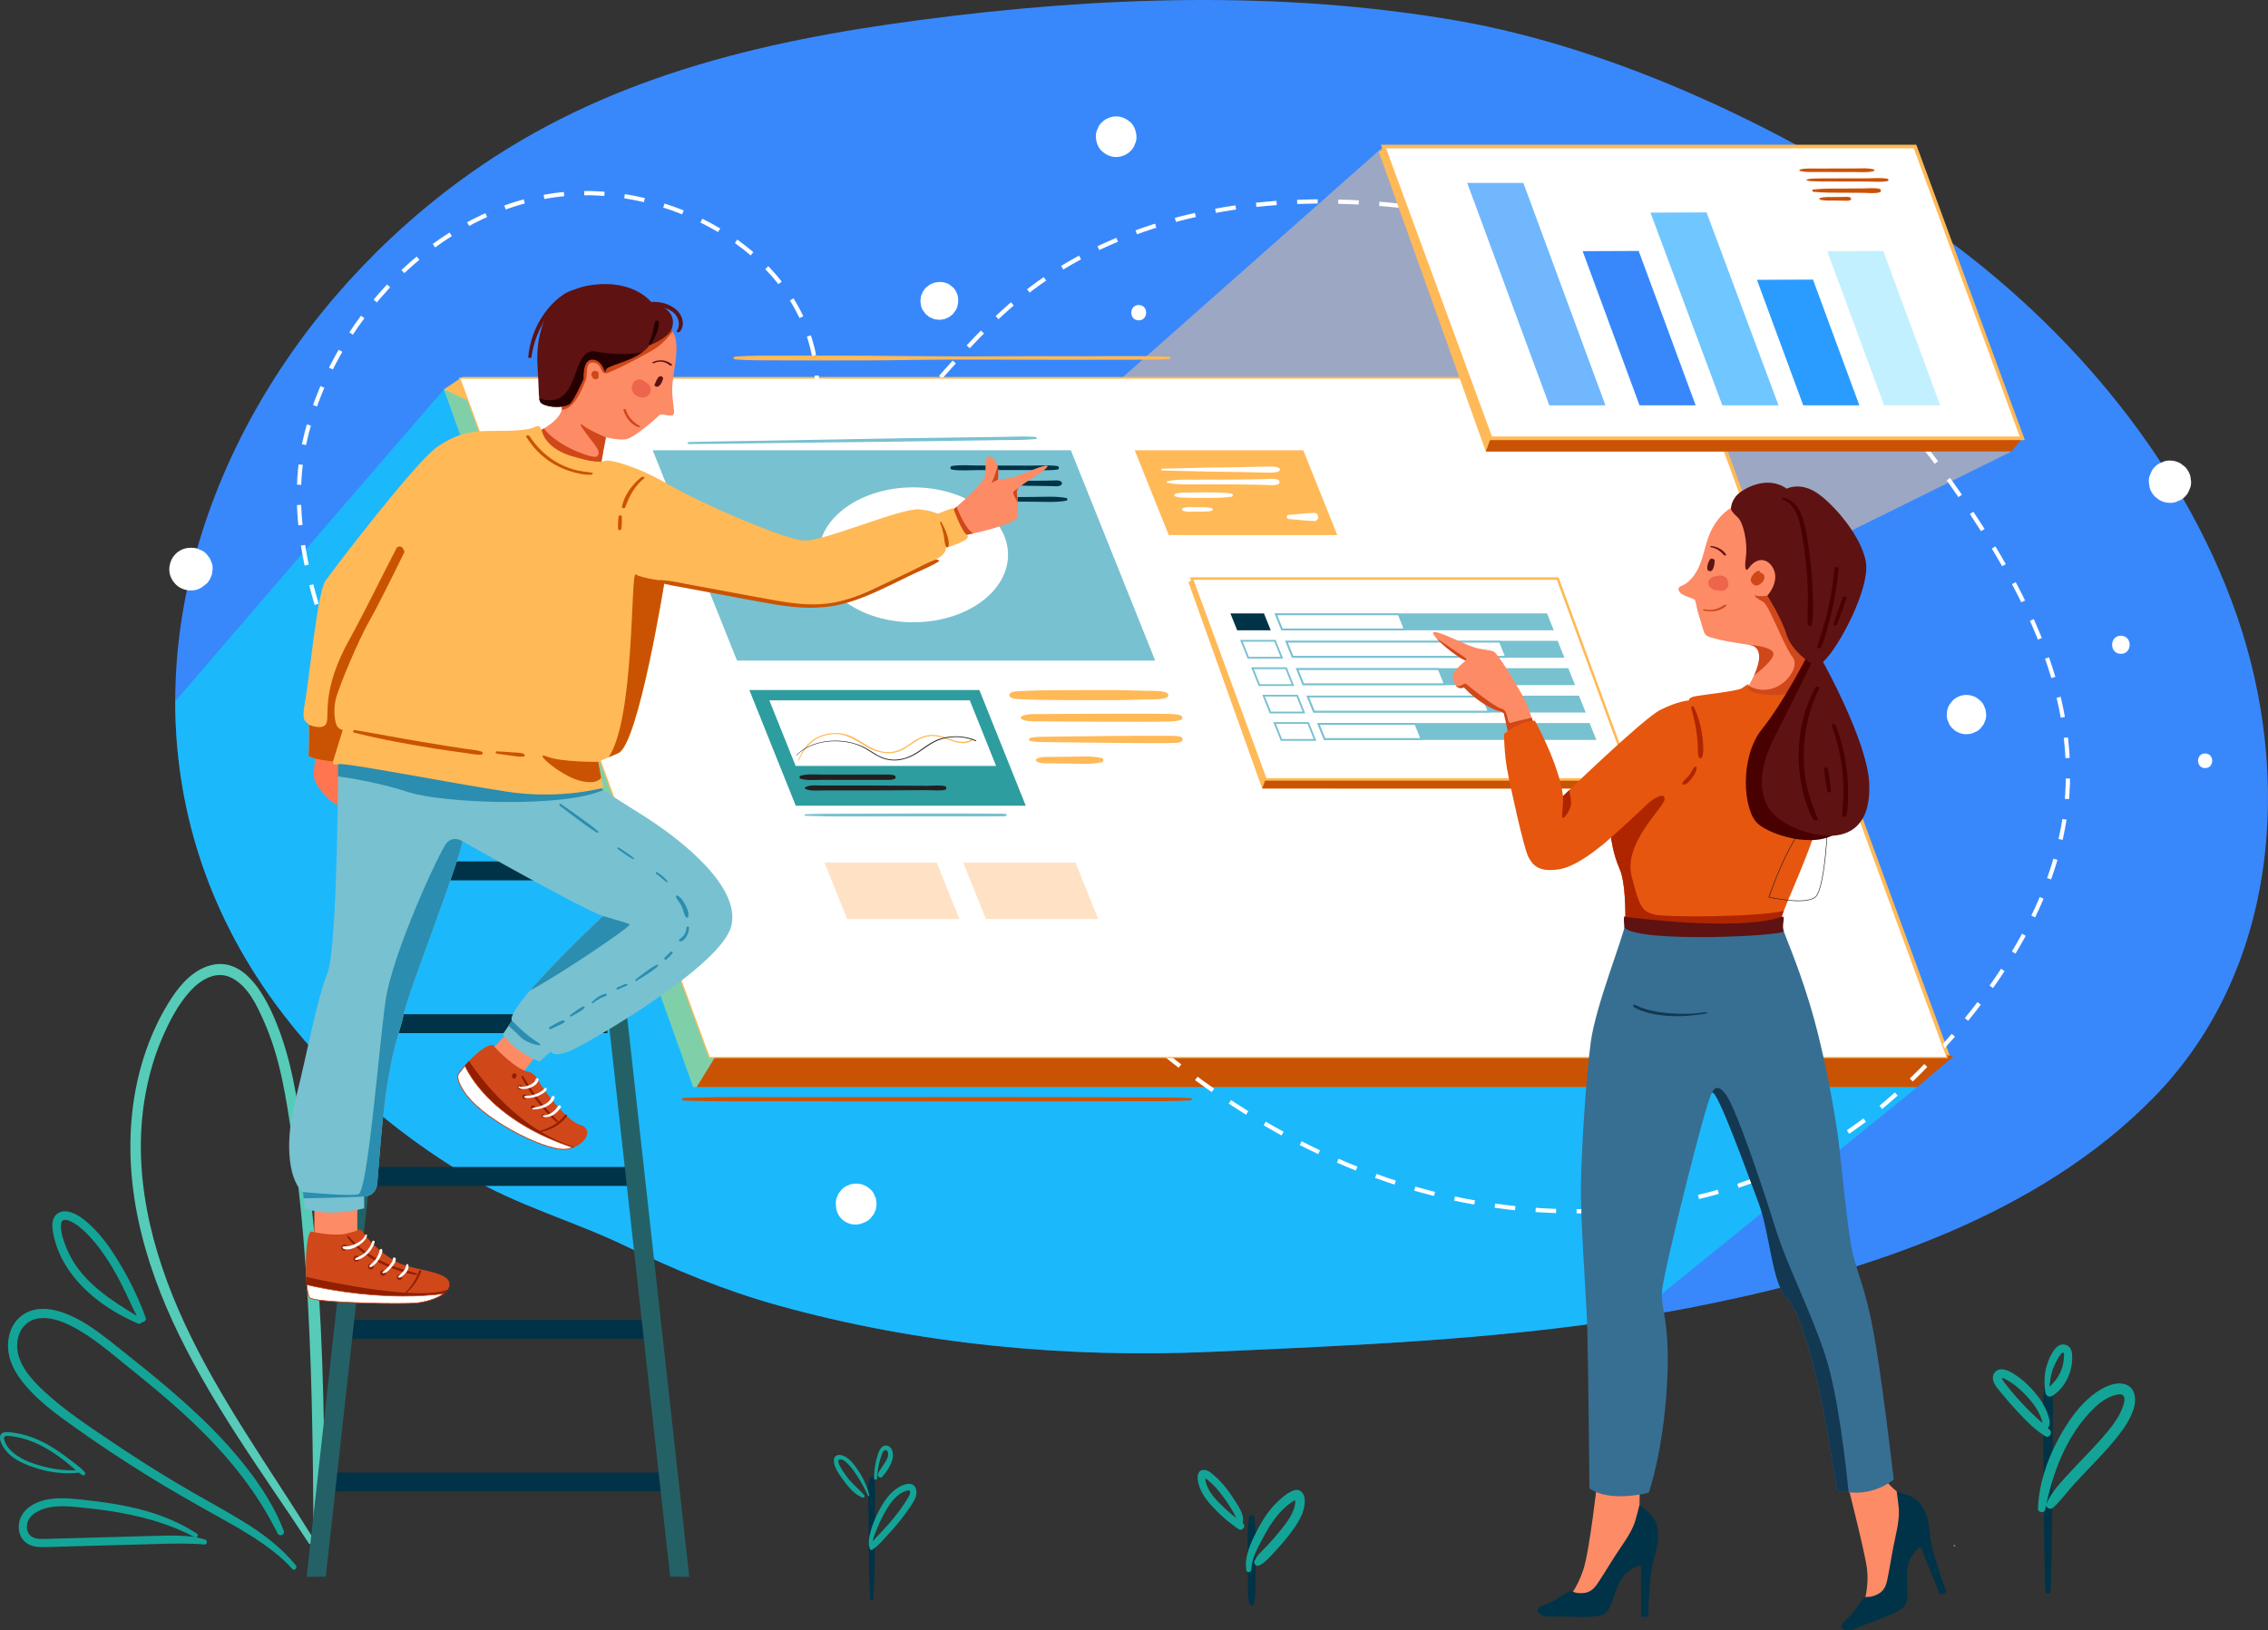 <svg xmlns="http://www.w3.org/2000/svg" id="Layer_2" viewBox="0 0 3272.1 2352.49"><rect x="0" y="0" width="3272.1" height="2352.49" fill="#333333" stroke="none"/><defs><style>.cls-1,.cls-2,.cls-3,.cls-4,.cls-5,.cls-6,.cls-7,.cls-8,.cls-9{stroke-miterlimit:10;}.cls-1,.cls-2,.cls-3,.cls-6,.cls-7,.cls-8{fill:none;}.cls-1,.cls-2,.cls-7,.cls-8{stroke:#fff;stroke-width:6.1px;}.cls-2{stroke-dasharray:0 0 29.19 29.19;}.cls-3{stroke:#231f20;stroke-width:.81px;}.cls-10{fill:#003347;}.cls-11{fill:#e6560f;}.cls-12,.cls-4,.cls-5,.cls-9{fill:#fff;}.cls-13{fill:#ffb957;}.cls-14{fill:#fd8b66;}.cls-15{fill:#ff7550;}.cls-16{fill:#911f00;}.cls-17{fill:#d04719;}.cls-18{fill:#af2500;}.cls-19{fill:#ca5303;}.cls-20{fill:#133852;}.cls-21{fill:#246166;}.cls-22{fill:#260000;}.cls-23{fill:#231f20;}.cls-24{fill:#13a497;}.cls-25{fill:#2a9cff;}.cls-26{fill:#490000;}.cls-27{fill:#2b8daf;}.cls-28{fill:#2d9d9f;}.cls-29{fill:#376f92;}.cls-30{fill:#3888fc;}.cls-31{fill:#56cbb8;}.cls-32{fill:#5e1212;}.cls-33{fill:#78c1d0;}.cls-4{stroke-width:5.23px;}.cls-4,.cls-5,.cls-9{stroke:#ffb957;}.cls-5{stroke-width:1.74px;}.cls-6{stroke:#78c1d0;stroke-width:2.61px;}.cls-34{fill:#ce1b1b;opacity:.34;}.cls-7{stroke-dasharray:0 0 29.65 29.65;}.cls-8{stroke-dasharray:0 0 29.57 29.57;}.cls-35{fill:#94e5ff;}.cls-35,.cls-36,.cls-37{opacity:.56;}.cls-36{fill:#009afd;}.cls-37{fill:#007ffd;}.cls-38{fill:#ffc68d;}.cls-38,.cls-39{opacity:.5;}.cls-39{fill:#00e8fd;}.cls-9{stroke-width:3.6px;}</style></defs><g id="_01"><path class="cls-30" d="m3106.25,1584.55c-165.58,168.61-410.52,250-642.08,297.27-18.55,3.78-37.16,7.35-55.81,10.71-17.88,3.22-35.78,6.25-53.7,9.08-200.64,31.71-403.92,39.82-606.91,48.96-209.01,9.41-424.19-10.92-625.31-67.02-77.3-21.56-147.94-50.77-218.71-85.05-76.09-36.87-157.79-58.73-230.81-102.54-107.77-64.67-203.21-148.41-276.05-248.05-99.75-136.44-144.14-286.45-144.08-435.9.14-290.51,168.32-578.85,424.39-761.07C870.88,113.13,1092.55,59.83,1327.71,28.8c255.56-33.73,519.43-43.15,774.09.94,231.33,40.06,477.27,158.05,667.12,287.14,204.89,139.33,377.64,340.49,457.6,569.46,81.17,232.44,61.4,513.23-120.27,698.22Z"></path><polygon class="cls-38" points="1996 211.45 1440.21 703.21 2356.3 921.06 2901.95 651.54 1996 211.45"></polygon><path class="cls-31" d="m453.14,2221.72c-64.04-103.57-136.49-202.9-187.61-313.87-47.43-102.95-76.53-217.79-55.27-331.13,5.03-26.81,12.67-53.28,23.45-78.37,10.31-24,23.06-49.06,40.86-68.42,15.84-17.23,39.11-30.96,61.88-17.73s34.19,39.04,44.05,60.93c24.08,53.48,32.7,113.16,41.06,170.73,9.1,62.61,15.32,125.62,19.7,188.73,8.85,127.25,10.19,254.87,11.07,382.38.11,15.7.78,31.39,1.3,47.08.3,9.03,13.81,9.06,14.05,0,1.74-65.39.88-130.86-.22-196.26s-3.18-131.41-7.24-197.02-9.92-130.26-18.52-195c-4.23-31.85-8.91-63.67-14.74-95.27-5.33-28.89-11.9-57.66-21.76-85.38-14.91-41.93-48.35-119.31-106.35-98.72-25.34,9-42.93,31.63-56.45,53.8-14.59,23.92-26.11,49.77-34.67,76.44-17.23,53.64-22.54,111.04-18.18,167.09,4.64,59.66,20.06,118.07,41.9,173.64s51.37,110.68,83.12,162.73c33.15,54.34,69.24,106.74,104.84,159.49,8.68,12.86,17.26,25.79,25.74,38.79,3.23,4.94,11.12.43,7.97-4.66h0Z"></path><path class="cls-24" d="m426.76,2258.67c-21.58-26.48-48.88-46.81-77.91-64.45-30.84-18.75-62.78-35.62-93.75-54.16-33-19.76-65.45-40.44-97.3-62.02-31.19-21.14-63.15-42.26-91.1-67.65-22.3-20.26-49.37-49.02-40.14-81.96,3.97-14.16,14.84-24.22,29.58-26.15,15.97-2.09,32.24,3.8,46.27,10.86,31.33,15.76,58.31,39.89,85.5,61.72s51.66,42.09,76.28,64.53c48.81,44.48,93,94.1,125.13,152.11,3.94,7.11,7.75,14.3,11.57,21.48,2.47,4.64,10.58,1.44,8.66-3.65-12.05-31.99-30.67-61.46-51.43-88.49-21.07-27.43-44.65-52.77-69.67-76.62s-51.57-46.37-78.46-68.25c-13.61-11.07-27.34-22-41.08-32.91-14.61-11.59-29.27-23.26-45.18-33.06-26.9-16.57-67.56-33.56-95.32-9.3-11.23,9.82-16.56,25.14-16.89,39.75-.38,16.66,6.26,32.71,15.64,46.21,21.44,30.84,53.73,53.71,83.98,75.17,32.65,23.16,66.08,45.23,100.09,66.35,33.55,20.83,67.77,40.43,102.3,59.58,30.96,17.17,61.78,34.57,88.96,57.46,6.81,5.73,13.14,12,19.11,18.59,3.19,3.52,8.04-1.58,5.14-5.14h0Z"></path><path class="cls-24" d="m283.92,2212.92c-30.44-20.03-64.91-32.12-100.48-39.39-18.19-3.71-36.59-6.36-55.02-8.48s-38.2-4.76-57.15-1.91c-15.58,2.34-32.47,9.65-40.27,24.2-6.91,12.9-4.99,30.62,7.55,39.35,7.05,4.9,15.98,5.75,24.32,5.7,9.93-.05,19.87-.51,29.8-.79,21.15-.59,42.3-1.17,63.45-1.76,23.13-.64,46.27-1.28,69.4-1.92,11.61-.32,23.27-.78,34.88-.66s23.16.27,34.54,1.34c4.16.39,4.82-6.07.97-7.14-8.94-2.48-17.55-4.39-26.82-5.01s-18.69-.86-28.05-.69c-19.06.35-38.11,1-57.16,1.53-38.33,1.05-76.67,2.12-115,3.16-7.5.2-16.39,1.06-23.05-3.1-5.61-3.5-7.62-10.29-6.91-16.61,1.68-15.06,17.87-22.6,30.93-25.4,17.41-3.73,35.85-1.23,53.36.56,16.6,1.69,33.15,3.83,49.58,6.79,37.36,6.73,74.55,17.34,108.12,35.38,3.4,1.83,6.21-3.04,3.01-5.15h0Z"></path><path class="cls-24" d="m203.29,1902.38c-42.84-26-88.52-53.62-107.81-102.57-3.92-9.95-8.45-22.52-7.44-33.39,1.3-14.1,21.49-.34,26.69,3.96,19.28,15.93,34.51,37.25,47.31,58.54,14.77,24.57,25.56,50.97,38.42,76.5,2.67,5.31,11.75,1.61,9.7-4.09-9.58-26.67-22.27-52.73-36.72-77.1s-31.16-48.16-53.19-65.08c-9.42-7.24-25.14-15.99-36.72-8.4s-7.97,23.66-5.5,34.58c5.98,26.49,20.96,50.5,39.63,69.94,22.71,23.64,51.34,41.62,81.35,54.46,4.89,2.09,9.1-4.41,4.29-7.34h0Z"></path><path class="cls-24" d="m116.71,2121c-18,1.65-36.26-.28-53.73-4.85-14.88-3.89-30.49-9.24-42.68-18.92-5.65-4.48-10.68-10.12-13.21-16.97-.52-1.4-1.29-3.16-1.31-4.67-.05-3.01,1.42-3.58,4.12-3.6,4.66-.04,9.48.71,14.05,1.56,16.86,3.11,32.68,10.13,47.23,19.06,8.76,5.38,17.1,11.42,25.16,17.78,7.47,5.89,14.44,12.87,22.4,18.08,2.8,1.83,5.62-2.18,3.46-4.49-6.63-7.12-15.16-13.03-22.86-18.95-8.34-6.42-16.94-12.52-25.99-17.91-16.75-9.97-35.25-17.58-54.71-19.93-5.52-.67-16.86-2.86-18.42,5.05-1.28,6.47,3.5,14.69,7.22,19.62,9.71,12.85,25.3,19.93,40.13,25.04,22.32,7.7,45.67,10.88,69.15,7.78,2.28-.3,2.39-3.9,0-3.68h0Z"></path><polygon class="cls-13" points="2453.2 543.84 2813.39 1524.16 2761.11 1568.63 1000.07 1568.63 640.46 561.79 667.28 543.84 2453.2 543.84"></polygon><path class="cls-39" d="m2766.02,1568.69l-411.35,332.93c-200.64,31.71-403.92,39.82-606.91,48.96-209.01,9.41-424.19-10.92-625.31-67.02-77.3-21.56-147.94-50.77-218.71-85.05-76.09-36.87-157.79-58.73-230.81-102.54-107.77-64.67-203.21-148.41-276.05-248.05-99.75-136.44-144.14-286.45-144.08-435.9,184.07-214.69,387.66-450.22,387.66-450.22l2125.55,1006.89Z"></path><path class="cls-19" d="m1004.98,1568.69l27.4-44.46s691.57-193.95,848.61-171.98c157.05,21.98,937.3,171.98,937.3,171.98l-52.27,44.46H1004.98Z"></path><path class="cls-1" d="m1443.72,1275.54c3.01,3.91,6.04,7.81,9.09,11.69"></path><path class="cls-8" d="m1471.28,1310.33c141.27,173.53,320.18,320.71,531.45,392.74,225.26,76.8,489.89,58.29,681.72-82.56,49.46-36.32,93.33-79.83,133.37-126.33,85.17-98.91,155.52-217.59,164.7-347.79,11.85-168.2-78.75-325.69-176.98-462.74-58.39-81.47-135.67-167.38-231.92-177.38"></path><path class="cls-1" d="m2558.88,505.35c-4.89-.1-9.82-.01-14.8.29"></path><path class="cls-1" d="m1272.28,739.48c-1.42-4.83-2.48-9.64-3.21-14.45"></path><path class="cls-7" d="m1268.52,695.46c5.66-52.1,44.48-101.75,81.2-143.02,39.71-44.63,79.67-89.5,126.35-126.78,110.4-88.19,253.33-128.93,394.53-134.36s281.69,22.28,418.12,59.07c68.98,18.6,141.7,42.58,190.55,92.87"></path><path class="cls-1" d="m2489.21,454.23c3.16,3.76,6.19,7.66,9.08,11.7-2.9,4-5.79,8-8.69,12"></path><path class="cls-1" d="m2469.51,505.66c-2.9,4-5.79,8-8.69,12"></path><polygon class="cls-5" points="2809.26 1525.94 1023.35 1525.94 663.16 545.61 2449.07 545.61 2809.26 1525.94"></polygon><polygon class="cls-13" points="1929.31 772.03 1686.15 772.03 1637.1 649.72 1880.26 649.72 1929.31 772.03"></polygon><path class="cls-12" d="m1845.49,675.48c-5.97-3.02-12.6-2.19-19.12-2.16-7.23.03-14.43.17-21.65.41-14.11.47-28.24.6-42.36.71-28.58.22-57.11,1.39-85.67,1.87-1.66.03-1.67,2.56,0,2.58,28.56.47,57.09,1.64,85.67,1.87,14.12.11,28.25.24,42.36.71,6.91.23,13.8.38,20.71.41,6.78.03,13.86.98,20.07-2.16,1.6-.81,1.6-3.42,0-4.23Z"></path><path class="cls-12" d="m1843.56,692.1c-5.72-2.16-13.7-.79-19.79-.75-6.6.04-13.2.25-19.79.39-13.51.29-27.02.32-40.53.35-13.2.03-26.39.06-39.59.09-13.15.03-26.98-.68-39.87,2.3-1.02.24-1.02,1.83,0,2.06,12.6,2.91,26.08,2.27,38.93,2.3,13.51.03,27.02.06,40.53.09,13.2.03,26.39.05,39.59.33,6.91.15,13.82.36,20.74.41,6.07.04,14.08,1.4,19.79-.75,3.33-1.25,3.33-5.53,0-6.79Z"></path><path class="cls-12" d="m1777.05,712.33c-13.67-2.08-27.21-1.79-40.99-1.77-6.88.01-13.79-.14-20.67.16-6.54.29-14.06-.42-20.17,2.16-1.55.65-1.56,2.52,0,3.18,5.84,2.46,12.99,1.84,19.23,2.12,7.19.32,14.41.19,21.61.21,13.79.03,27.33.32,40.99-1.77,2.13-.32,2.13-3.97,0-4.3Z"></path><path class="cls-12" d="m1747.77,732.93c-7.1-1.45-14.36-1-21.57-.99-6.25.01-14.34-1.22-20.1,1.52-1.22.58-1.22,2.65,0,3.23,5.75,2.73,13.87,1.51,20.1,1.52,7.21.01,14.47.46,21.57-.99,2.12-.43,2.13-3.86,0-4.3Z"></path><path class="cls-12" d="m1896.1,740.08c-12.29.22-24.41,2.11-36.67,2.82-3.9.23-3.9,5.83,0,6.06,12.26.71,24.38,2.6,36.67,2.82,7.53.13,7.54-11.83,0-11.7Z"></path><polygon class="cls-13" points="2762.91 211.45 2912.1 630.22 2899.85 651.52 2143.61 651.52 1989.19 219.16 2000.71 211.45 2762.91 211.45"></polygon><path class="cls-19" d="m2143.61,651.52l7.06-19.09s303.79-83.26,371.22-73.83c67.44,9.44,395.69,73.83,395.69,73.83l-15.64,19.12-758.34-.03Z"></path><polygon class="cls-4" points="2917.59 632.42 2150.67 632.42 1996 211.45 2762.91 211.45 2917.59 632.42"></polygon><polygon class="cls-33" points="1666.62 953.16 1063.34 953.16 941.67 649.72 1544.95 649.72 1666.62 953.16"></polygon><ellipse class="cls-12" cx="1317.65" cy="800.56" rx="136.66" ry="97.35"></ellipse><path class="cls-10" d="m1525.82,672.53c-12.26-1.74-25.22-.66-37.6-.68-12.93-.02-25.87-.04-38.8-.06-12.62-.02-25.24-.04-37.86-.06-12.59-.02-26.12-1.41-38.54.81-2.47.44-2.47,4.54,0,4.98,12.12,2.17,25.31.83,37.6.81,12.93-.02,25.87-.04,38.8-.06,12.62-.02,25.24-.04,37.86-.06,12.69-.02,25.98,1.09,38.54-.68,2.47-.35,2.47-4.63,0-4.98Z"></path><path class="cls-10" d="m1530.48,694.63c-3.44-2.07-7.08-1.43-10.98-1.31-3.74.12-7.49.18-11.23.22-8.42.09-16.85.1-25.27.3-16.52.39-33.13,1.15-49.61,2.4-1.49.11-1.49,2.2,0,2.32,16.48,1.25,33.09,2.01,49.61,2.4,8.11.19,16.23.2,24.34.29,4.06.04,8.11.1,12.17.23,3.85.12,7.56.75,10.98-1.31,2.08-1.25,2.08-4.29,0-5.54Z"></path><path class="cls-1" d="m1178.79,556.69c-.05-4.99-.25-9.92-.59-14.8"></path><path class="cls-2" d="m1174.37,512.97c-30.59-156.01-213.39-248.54-363.71-232.58-182.34,19.36-334.7,186.36-371.98,360.53-14.08,65.76-6.73,134.52,9.57,199.76,19.6,78.46,53.01,155.1,108.1,214.3,48.38,52,115.03,89.25,185.28,95.32"></path><path class="cls-1" d="m756.17,1151.12c4.93.12,9.86.08,14.81-.12"></path><path class="cls-10" d="m1538.36,718.55c-15.27-2.79-31.48-1.53-46.97-1.5-7.89.01-15.79.12-23.68.18-8.35.07-16.35,1.06-24.63,1.95-1.72.18-1.72,2.49,0,2.67,8.27.89,16.28,1.89,24.63,1.95,7.89.06,15.79.17,23.68.18,15.49.03,31.69,1.29,46.97-1.5,1.96-.36,1.96-3.6,0-3.95Z"></path><polygon class="cls-28" points="1479.93 1162.64 1148.07 1162.64 1081.14 995.72 1413 995.72 1479.93 1162.64"></polygon><polygon class="cls-13" points="2247.33 834.82 2350.03 1123.12 2341.6 1137.78 1820.97 1137.78 1714.66 840.13 1722.59 834.82 2247.33 834.82"></polygon><path class="cls-19" d="m1820.97,1137.78l4.86-13.15s209.14-57.32,255.57-50.83c46.43,6.5,272.41,50.83,272.41,50.83l-10.76,13.16-522.08-.02Z"></path><polygon class="cls-9" points="2353.81 1124.64 1825.83 1124.64 1719.35 834.82 2247.33 834.82 2353.81 1124.64"></polygon><polygon class="cls-10" points="1833.35 909.5 1784.92 909.5 1775.15 885.14 1823.58 885.14 1833.35 909.5"></polygon><polygon class="cls-33" points="2241.72 909.5 1848.73 909.5 1838.96 885.14 2231.96 885.14 2241.72 909.5"></polygon><polygon class="cls-33" points="2257.07 949.04 1864.08 949.04 1854.31 924.68 2247.31 924.68 2257.07 949.04"></polygon><polygon class="cls-33" points="2272.42 988.57 1879.42 988.57 1869.66 964.21 2262.65 964.21 2272.42 988.57"></polygon><polygon class="cls-33" points="2287.77 1028.11 1894.77 1028.11 1885.01 1003.75 2278 1003.75 2287.77 1028.11"></polygon><polygon class="cls-33" points="2303.12 1067.64 1910.12 1067.64 1900.36 1043.28 2293.35 1043.28 2303.12 1067.64"></polygon><polygon class="cls-6" points="1849.3 949.04 1800.87 949.04 1791.1 924.68 1839.53 924.68 1849.3 949.04"></polygon><polygon class="cls-6" points="1865.25 988.57 1816.82 988.57 1807.05 964.21 1855.48 964.21 1865.25 988.57"></polygon><polygon class="cls-6" points="1881.2 1028.11 1832.77 1028.11 1823.01 1003.75 1871.44 1003.75 1881.2 1028.11"></polygon><polygon class="cls-6" points="1897.16 1067.64 1848.73 1067.64 1838.96 1043.28 1887.39 1043.28 1897.16 1067.64"></polygon><polygon class="cls-12" points="1849.61 908.2 1840.89 886.45 2018 886.45 2026.72 908.2 1849.61 908.2"></polygon><path class="cls-33" d="m2017.12,887.76l7.67,19.13h-174.3l-7.67-19.13h174.3m1.77-2.61h-179.93l9.77,24.36h179.93l-9.77-24.36h0Z"></path><polygon class="cls-12" points="1864.96 947.73 1856.24 925.99 2164.06 925.99 2172.78 947.73 1864.96 947.73"></polygon><path class="cls-33" d="m2163.17,927.29l7.67,19.13h-305l-7.67-19.13h305m1.77-2.61h-310.63l9.77,24.36h310.63l-9.77-24.36h0Z"></path><polygon class="cls-12" points="1880.31 987.27 1871.59 965.52 2075.74 965.52 2084.46 987.27 1880.31 987.27"></polygon><path class="cls-33" d="m2074.85,966.83l7.67,19.13h-201.33l-7.67-19.13h201.33m1.77-2.61h-206.96l9.77,24.36h206.96l-9.77-24.36h0Z"></path><polygon class="cls-12" points="1895.66 1026.8 1886.94 1005.05 2139 1005.05 2147.72 1026.8 1895.66 1026.8"></polygon><path class="cls-33" d="m2138.11,1006.36l7.67,19.13h-249.24l-7.67-19.13h249.24m1.77-2.61h-254.87l9.77,24.36h254.87l-9.77-24.36h0Z"></path><polygon class="cls-12" points="1911.01 1066.33 1902.29 1044.59 2042.08 1044.59 2050.8 1066.33 1911.01 1066.33"></polygon><path class="cls-33" d="m2041.2,1045.9l7.67,19.13h-136.98l-7.67-19.13h136.98m1.77-2.61h-142.61l9.77,24.36h142.61l-9.77-24.36h0Z"></path><polygon class="cls-37" points="2316.19 584.85 2235.2 584.85 2116.81 263.96 2197.81 263.96 2316.19 584.85"></polygon><polygon class="cls-30" points="2446.36 584.85 2365.37 584.85 2283.31 362.42 2364.19 362.09 2446.36 584.85"></polygon><polygon class="cls-36" points="2565.89 584.85 2484.89 584.85 2381.21 306.81 2462.09 306.48 2565.89 584.85"></polygon><polygon class="cls-25" points="2682.55 584.85 2601.56 584.85 2534.77 403.75 2615.64 403.42 2682.55 584.85"></polygon><polygon class="cls-35" points="2799.22 584.85 2718.23 584.85 2636.17 362.42 2717.05 362.09 2799.22 584.85"></polygon><polygon class="cls-38" points="1384.19 1326.11 1222.13 1326.11 1189.45 1244.6 1351.5 1244.6 1384.19 1326.11"></polygon><polygon class="cls-38" points="1584.38 1326.11 1422.32 1326.11 1389.64 1244.6 1551.69 1244.6 1584.38 1326.11"></polygon><path class="cls-33" d="m1492.63,630.39c-16.1-1.02-32.33-.2-48.45.02-16.15.22-32.3.45-48.45.67-32.3.44-64.6.8-96.9,1.34-64.92,1.09-129.84,2.46-194.76,3.45-36.42.55-72.84,1.08-109.26,1.9-3.76.09-3.83,2.98,0,2.95,64.92-.42,129.84-1.66,194.76-2.27,64.92-.61,129.84-1.52,194.76-2.51,18.37-.28,36.73-.56,55.1-.84,18-.27,36.16.13,54.09-1.51,3.95-.36,2.02-3.01-.89-3.19Z"></path><path class="cls-33" d="m1449.07,1174.09c-73.87-.69-147.78-.27-221.65-.04-21.47.07-42.96-.09-64.41.77-3.29.13-3.33,2.21,0,2.34,37.51,1.51,75.18.9,112.72.92,36.94.02,73.88-.05,110.82-.02,20.84.01,41.68.03,62.52-.16,4.39-.04,4.42-3.76,0-3.81Z"></path><path class="cls-13" d="m1685.73,514.85c-40.35-1.89-81.01-.79-121.41-.86-40.78-.07-81.57-.23-122.35.13-80.94.71-161.87-1.1-242.81-1.08-22.76,0-45.53,0-68.29.08-23.06.08-46.23-.36-69.24,1.32-4.68.34-4.72,3.93,0,4.27,20.18,1.47,40.48,1.22,60.7,1.29,20.23.07,40.47.1,60.7.1,40.79,0,81.57.11,122.35-.56,80.93-1.35,161.88-.22,242.81-.36,22.76-.04,45.53-.02,68.29-.13,23.06-.12,46.21.33,69.24-.75,4.14-.19,4.17-3.26,0-3.45Z"></path><path class="cls-19" d="m1716.58,1584.42c-24.01-1.29-48.16-.93-72.2-1.05-23.43-.12-46.87-.15-70.3-.21-47.5-.13-95-.19-142.51-.17-95,.05-190.01.09-285.01.14-53.16.03-106.48-.8-159.61,1.09-4.38.16-4.42,3.65,0,3.81,47.45,1.69,95.03.95,142.51,1.07,47.5.11,95,.07,142.51.09,95,.05,190.01.17,285.01-.05,26.28-.06,52.57-.12,78.85-.22,26.88-.1,53.91.35,80.75-1.09,4.09-.22,4.13-3.17,0-3.39Z"></path><path class="cls-19" d="m2703.37,244.49c-8.58-2.44-17.95-1.45-26.8-1.44-8.83.01-17.66.02-26.48.04-8.83.01-17.66,0-26.48.1-8.77.1-18.23-.79-26.77,1.43-1.02.27-1.02,1.8,0,2.06,8.54,2.23,18.01,1.33,26.77,1.43,8.83.1,17.66.09,26.48.1,8.83.01,17.66.02,26.48.04,8.86.01,18.22,1,26.8-1.44,1.14-.33,1.15-1.99,0-2.32Z"></path><path class="cls-19" d="m2723.36,258.04c-9.11-1.95-19.28-.76-28.56-.75-10,0-20,.01-30,.02-10,0-20,.08-30,.12-5,.02-10.01-.06-15,.18-4.33.2-9.19-.08-13.27,1.51-.5.2-.51.83,0,1.03,4.08,1.59,8.93,1.3,13.27,1.51,4.99.23,10,.15,15,.18,10,.05,20,.11,30,.12,10,0,20,.02,30,.02,9.28,0,19.45,1.2,28.56-.75,1.57-.34,1.57-2.84,0-3.18Z"></path><path class="cls-19" d="m2711.82,272.63c-7.25-2.03-15.98-.79-23.45-.75-7.91.05-15.82.1-23.73.15-16.12.1-32.35-.33-48.4,1.39-2.12.23-2.12,3.07,0,3.3,16.05,1.72,32.28,1.29,48.4,1.39,7.91.05,15.82.11,23.73.15,7.45.04,16.23,1.28,23.45-.75,2.42-.68,2.42-4.22,0-4.9Z"></path><path class="cls-19" d="m2669.07,284.7c-3.17-1.12-6.54-.63-9.87-.58-4.02.07-8.04.13-12.06.2-7.05.11-14.82-.64-21.62,1.5-1.01.32-1.02,1.74,0,2.06,6.8,2.14,14.57,1.39,21.62,1.5,3.71.06,7.42.12,11.13.18,3.56.06,7.41.63,10.8-.57,2.11-.75,2.11-3.55,0-4.3Z"></path><polygon class="cls-12" points="1437.08 1105.14 1147.87 1105.14 1109.94 1010.55 1399.16 1010.55 1437.08 1105.14"></polygon><path class="cls-13" d="m1400.74,1067.4c-10.54,6.52-24.69,1-34.99-2.71-7.82-2.82-16.16-5.2-25.37-4.02-19.92,2.55-28.05,16.17-44.57,22.05-26.76,9.52-46.45-9.59-64.26-18.7-13.9-7.11-30.53-8.61-46.34-2.81-20.59,7.56-27.43,22.21-33.8,35.59-.22.46.93.65,1.15.2,6.69-13.67,15.37-29.4,37.88-35.74,26.31-7.41,42.49,6.61,59.8,16.45,12.82,7.29,30.49,12.54,46.97,6.51,16.87-6.16,27.03-22.49,49.09-22.16,18.29.27,38.53,17.67,56.45,6.6,1.3-.8-.71-2.05-2.01-1.25Z"></path><path class="cls-23" d="m1408.14,1068.23c-15-6.73-35.86-7.74-52.18-2.23-18.7,6.31-28.21,19.25-46.08,26.24-9.92,3.88-21.4,5.31-32.32,2.15-10.34-2.99-17.64-8.69-25.66-13.52-14.44-8.69-33.92-13.36-54.07-11.89-20.82,1.52-39.53,9.69-49.11,21.27-.13.16.24.29.38.14,9.91-11.01,27.86-19.04,48.12-20.59,10.06-.77,20.38.03,29.88,2.2,10.43,2.38,18.81,6.45,26.53,11.34,6.87,4.36,13.58,9.05,22.5,11.81,7.96,2.47,16.76,2.77,25.14.95,18.67-4.06,29.12-14.99,42.78-23.09,8.57-5.08,18.72-8.64,30.66-9.29,11.54-.63,23.08,1.31,32.46,5.53,1.01.45,1.98-.59.97-1.04Z"></path><path class="cls-23" d="m1290.24,1118.83c-4.87-1.75-10.69-1.11-15.81-1.2-5.65-.1-11.31-.04-16.97-.03-11.63.01-23.25.03-34.88.04-11.31.01-22.62.02-33.94.04-10.86.01-23.06-1.42-33.6,1.62-2.15.62-2.16,3.75,0,4.37,10.26,2.96,22.07,1.61,32.65,1.62,11.63.01,23.25.03,34.88.04,11.31.01,22.62.02,33.94.04,5.65,0,11.31.08,16.97-.01,5.37-.08,11.66.62,16.76-1.22,2.6-.94,2.6-4.36,0-5.3Z"></path><path class="cls-23" d="m1363.27,1134.32c-8-1.67-17.07-.41-25.24-.45-8.17-.04-16.33-.09-24.5-.14-17.27-.1-34.55-.21-51.82-.23-16.96-.01-33.92-.03-50.88-.04-8.48,0-16.96-.01-25.44-.02-7.54,0-16.41-1.1-23.38,2.25-.99.48-.99,2.15,0,2.63,6.98,3.34,15.84,2.25,23.38,2.25,8.17,0,16.33-.01,24.5-.02,17.27-.01,34.55-.03,51.82-.04,16.96-.01,33.92-.12,50.88-.22,8.48-.05,16.96-.11,25.44-.15,8.15-.03,17.25,1.22,25.24-.45,2.66-.55,2.66-4.82,0-5.37Z"></path><path class="cls-12" d="m1381.43,441.43c.44-2.72,1.18-5.5,1.02-8.27-.01-4.76-1.21-9.19-3.6-13.3-1.66-3.07-3.92-5.53-6.79-7.39-2.54-2.33-5.53-3.9-8.96-4.72-4.67-1.25-9.34-1.25-14.01,0-.19.05-.37.08-.57.11l7.13-.96c-.17.02-.34.03-.52.02l-7.25.97-6.51,2.75-5.52,4.26-4.26,5.52-2.75,6.51-.97,7.25.97,7.25c.84,3.55,2.47,6.64,4.88,9.27,1.21,2.05,2.84,3.68,4.89,4.89,1.7,1.69,3.71,2.86,6.02,3.51,2.13,1.23,4.42,1.85,6.88,1.86,2.42.65,4.83.65,7.25,0,2.46,0,4.75-.63,6.88-1.86,2.31-.65,4.31-1.82,6.02-3.51,2.05-1.21,3.68-2.84,4.89-4.89,2.41-2.63,4.04-5.72,4.88-9.27h0Z"></path><path class="cls-12" d="m1642.87,462.26c14.26,0,14.29-22.16,0-22.16s-14.29,22.16,0,22.16h0Z"></path><path class="cls-12" d="m1610.32,226.56c7.51,0,15.41-3.27,20.72-8.58,2.86-2.65,4.88-5.8,6.06-9.43,1.83-3.49,2.68-7.25,2.52-11.29-.34-7.58-2.83-15.44-8.58-20.72s-12.78-8.58-20.72-8.58c-7.51,0-15.41,3.27-20.72,8.58-2.86,2.65-4.88,5.8-6.06,9.43-1.83,3.49-2.68,7.25-2.52,11.29.34,7.58,2.83,15.44,8.58,20.72s12.78,8.58,20.72,8.58h0Z"></path><path class="cls-12" d="m1205.83,1737.09c.21,2.96.53,6.21,1.25,9.09l-1-7.42v.46c-.16,9.71,5.38,19.02,13.69,23.89s19.84,5.41,27.92,0l.37-.25-6.67,2.81c.26-.06.52-.11.78-.15l-7.62,1.02c.22-.03.45-.05.67-.05,5.21-.22,10.23-1.58,14.84-4.02,3.43-1.85,6.18-4.37,8.25-7.57,1.82-1.83,3.08-4,3.78-6.49,1.33-2.29,2-4.77,2.01-7.42.7-2.61.7-5.21,0-7.82,0-2.65-.68-5.13-2.01-7.42-1.19-3.65-3.21-6.8-6.08-9.46l-5.95-4.6-7.03-2.96-7.82-1.05-7.82,1.05-7.03,2.96c-3.43,1.85-6.18,4.37-8.25,7.57-1.82,1.83-3.08,4-3.78,6.49-1.84,3.5-2.69,7.28-2.53,11.33h0Z"></path><path class="cls-12" d="m290.59,847.8l1.17-.77,6.14-4.75c2.96-2.75,5.05-6.01,6.28-9.77,1.37-2.37,2.06-4.92,2.07-7.66.9-4.03.72-8.07-.54-12.1l-3.06-7.25-4.75-6.14c-2.75-2.96-6.01-5.05-9.77-6.28-3.62-1.9-7.51-2.77-11.69-2.61l-1.41-.13c-5.57.02-10.75,1.42-15.56,4.21-4.63,2.74-8.32,6.43-11.06,11.06-3.88,7.34-5.36,15.59-3.11,23.76,2.06,7.48,7.48,14.51,14.17,18.43,9.11,5.33,22.08,6,31.13,0h0Z"></path><path class="cls-12" d="m3130.65,725.6c4.2.16,8.12-.72,11.76-2.63,3.78-1.23,7.06-3.33,9.82-6.31,2.98-2.76,5.08-6.04,6.31-9.82,1.91-3.64,2.79-7.56,2.63-11.76l-1.09-8.11c-1.45-5.17-4.07-9.66-7.85-13.47l-6.18-4.77c-4.76-2.76-9.89-4.15-15.4-4.17-4.2-.16-8.12.72-11.76,2.63-3.78,1.23-7.06,3.33-9.82,6.31-2.98,2.76-5.08,6.04-6.31,9.82-1.91,3.64-2.79,7.56-2.63,11.76l1.09,8.11c1.45,5.17,4.07,9.66,7.85,13.47l6.18,4.77c4.76,2.76,9.89,4.15,15.4,4.17h0Z"></path><path class="cls-12" d="m3059.86,943.48c16.86,0,16.88-26.19,0-26.19s-16.88,26.19,0,26.19h0Z"></path><path class="cls-12" d="m3181.39,1108.34c13.61,0,13.64-21.16,0-21.16s-13.64,21.16,0,21.16h0Z"></path><path class="cls-13" d="m1457.83,1005.99c3.73,2.58,8.26,2.43,12.64,2.74,4.95.35,9.92.48,14.88.69,9.26.38,18.52.47,27.78.6,18.85.27,37.7.21,56.55.24s37.7.22,56.55-.26c9.26-.24,18.52-.46,27.78-.71s19.79.59,28.8-2.56c3.64-1.27,3.64-6.13,0-7.4-9.01-3.15-19.35-2.3-28.8-2.56s-18.52-.48-27.78-.71c-18.85-.48-37.7-.3-56.55-.26s-37.7-.03-56.55.24c-9.26.13-18.52.22-27.78.6-4.63.19-9.26.32-13.89.61s-9.69.09-13.64,2.81c-2.2,1.52-2.2,4.41,0,5.93h0Z"></path><path class="cls-13" d="m1474.19,1037.92c8.27,3.74,18.34,2.74,27.21,2.93s18.57.19,27.86.23c19.57.1,39.14.19,58.71.29s38.48.12,57.72.09c9.62-.02,19.24.06,28.86-.21s19.67.42,28.77-2.32c3.26-.98,3.26-5.64,0-6.62-9.09-2.73-19.37-2.06-28.77-2.32s-18.57-.19-27.86-.21c-19.57-.03-39.14,0-58.71.09s-38.48.19-57.72.28c-9.62.05-19.24.03-28.86.24-8.89.19-18.93-.81-27.21,2.93-1.74.79-1.74,3.8,0,4.58h0Z"></path><path class="cls-13" d="m1486.24,1069.07c8.53,1.97,17.84,1.66,26.55,1.77l27.94.37c17.96.24,35.93.44,53.89.62s35.93.31,53.89.34l27.94.04c4.66,0,9.32.07,13.97-.15,4.29-.2,8.94.07,13.01-1.4,3.67-1.33,3.68-6.15,0-7.48-4.07-1.47-8.71-1.19-13.01-1.4-4.66-.23-9.31-.16-13.97-.15l-27.94.04c-17.97.02-35.93.15-53.89.34s-35.93.38-53.89.62c-9.31.12-18.63.24-27.94.37-8.7.11-18.03-.19-26.55,1.77-2.14.49-2.14,3.84,0,4.33h0Z"></path><path class="cls-13" d="m1495.48,1098.57c5.69,3.78,15.09,2.68,21.67,2.89,8.2.27,16.4.22,24.6.24,15.79.04,32.63,1.86,48.02-1.99,2.84-.71,2.84-5.04,0-5.75-15.39-3.85-32.22-2.03-48.02-1.99-7.87.02-15.74-.04-23.61.21-6.84.22-16.74-1.01-22.65,2.92-1.29.86-1.29,2.6,0,3.46h0Z"></path><path class="cls-10" d="m1259.73,2307.53c2.38-29.28,2.15-58.8,2.35-88.18.1-14.53.2-29.06.29-43.59.05-7.27.1-14.53.15-21.8s.14-14.48-2.05-21.57c-.85-2.74-4.71-2.74-5.56,0-4.1,13.26-2,28.66-1.91,42.38.1,14.86.2,29.72.3,44.58.2,29.37-.02,58.9,2.35,88.18.21,2.61,3.85,2.62,4.06,0h0Z"></path><path class="cls-24" d="m1259.52,2233.55c-2.39-9.19,2.43-19.13,5.78-27.53s6.97-16.25,11.35-23.95c7.11-12.53,16.7-27.01,31.46-31.01,2.22-.6,3.63-1.42,4.62.65s-.57,5.28-1.47,7.13c-1.8,3.73-4.2,7.22-6.47,10.68-5,7.6-10.46,14.9-16.25,21.92-5.31,6.44-10.86,12.67-16.53,18.8s-12.9,12.33-16.97,19.73c-1.69,3.07,1.75,6.79,4.9,4.9,7-4.21,12.69-11.29,18.21-17.23s11.25-12.33,16.59-18.75,10.58-13.15,15.34-20.1c4.39-6.42,9.84-13.62,11.69-21.3,1.57-6.51-.51-15.04-8.09-16.26-6.49-1.04-14.39,2.86-19.62,6.38-12.27,8.26-20.38,21.26-26.93,34.22-4.29,8.48-8.12,17.35-10.68,26.52s-4.47,17.5-1.59,26.51c.95,2.96,5.47,1.75,4.68-1.29h0Z"></path><path class="cls-24" d="m1254.22,2157.64c-3.69-14.66-10.11-27.75-19.01-39.98-3.8-5.23-7.84-10.55-13.23-14.24-4-2.73-11.33-5.9-15.91-2.72s-3.09,10.37-1.59,14.67c2.25,6.48,6.44,12.21,10.4,17.74,7.62,10.63,17.01,23.37,29.82,27.85,2.2.77,3.37-2.11,2.1-3.6-6.82-7.97-15.18-14.39-21.92-22.5-2.63-3.17-21.68-27.71-13.29-29.06,5.06-.81,10.89,5.41,13.86,8.72,3.88,4.31,7.28,9.09,10.47,13.92,6.24,9.45,11.78,19.67,16.53,29.95.47,1.02,2.03.29,1.77-.75h0Z"></path><path class="cls-24" d="m1265.36,2133.01c.36-7.11,1.32-14.17,2.92-21.11.76-3.27,1.67-6.51,2.73-9.7.92-2.76,1.85-6.83,4.15-8.84,4.14-3.62,6.41,1.94,6.26,5.48-.17,3.8-2.09,7.3-3.97,10.5-3.34,5.69-7.76,10.77-10.56,16.76-1.73,3.69,2.93,8.17,6.05,4.67,6.19-6.94,12.87-16.9,14.84-26.13,1.46-6.82-.1-17.94-8.88-18.74-8.01-.73-11.21,8.82-13.08,14.87-3.25,10.49-4.75,21.26-4.7,32.24.01,2.75,4.11,2.72,4.25,0h0Z"></path><path class="cls-10" d="m1808.67,2314.4c3.34-9.44,2.39-20.78,2.45-30.66.07-10.62.15-21.24.22-31.86.14-20.85,1.29-42.07-1.81-62.76-.55-3.7-6.93-3.71-7.48,0-3.09,20.69-1.95,41.91-1.81,62.76l.22,31.86c.07,9.88-.88,21.22,2.45,30.66,1,2.82,4.75,2.83,5.75,0h0Z"></path><path class="cls-24" d="m1805.31,2264.85c.55-16.21,9.19-31.09,16.48-45.14,6.45-12.44,13.83-24.6,23.05-35.2,4.5-5.18,9.46-10.08,14.94-14.21,2.63-1.99,5.41-3.85,8.28-5.48.31-.18,2.58-1.3,2.6-1.36.07-.35-1.97-1.48-2.08-1.3-.48.8.21,4.33.14,5.44-1.05,15.45-12.77,29.91-22.05,41.52-5.89,7.36-12.17,14.4-18.62,21.27s-13.88,13.17-17.89,21.39c-2.24,4.59,2.29,9.27,6.93,6.93,8.66-4.37,15.53-12.76,22.08-19.78s13.46-14.88,19.63-22.8c11.4-14.63,24.45-32.43,23.6-51.96-.39-9.04-6.15-16.84-16.08-13.5-7.84,2.64-15.22,9.04-21.26,14.5-12.76,11.54-22.45,26.11-30.36,41.28-9.3,17.83-19.88,38.78-16.61,59.38.67,4.23,7.08,3,7.22-.98h0Z"></path><path class="cls-24" d="m1790.77,2202.94c7.71-13.45-2.96-27.88-10.09-39.13-7.85-12.38-16.9-24.27-28.02-33.91-4.48-3.89-10.1-9.43-16.54-8.93-7.75.6-8.82,8.21-8.04,14.45,1.75,13.99,9.94,26,19.14,36.28,11.72,13.08,25.38,25.29,40.07,34.94,4.84,3.18,10.96-4.49,6.29-8.15-12.39-9.7-24.57-19.46-35.5-30.81-4.91-5.09-9.56-10.48-13.18-16.59-1.78-3-3.33-6.12-4.42-9.44-.57-1.73-1.06-3.49-1.39-5.28-.2-1.08.05-4.16-.5-4.82-1.61.12-1.88.35-.82.7.62.27,1.19.62,1.73,1.04,1.46.97,2.81,2.14,4.16,3.27,2.98,2.5,5.82,5.18,8.52,7.98,5.11,5.31,9.69,11.07,13.97,17.06s8.22,12.07,11.96,18.33,8.14,13.76,7.34,21.57c-.3,2.91,4,3.76,5.33,1.44h0Z"></path><path class="cls-10" d="m2958.37,2295.97c1.94-38.54,1.92-77.23,2.35-115.81.43-38.6.59-77.21.87-115.81.08-10.65.16-21.3.23-31.95.08-11.54-.95-22.52-2.44-33.94-.79-6.02-8.61-6.04-9.39,0-1.27,9.71-2.49,19.13-2.48,28.95s.14,19.3.21,28.95c.14,19.3.26,38.6.38,57.91.25,38.61.66,77.21,1.15,115.81.28,21.96.65,43.96,1.76,65.89.24,4.73,7.11,4.74,7.35,0h0Z"></path><path class="cls-24" d="m2950.7,2178.2c10.57-52.69,29.97-106.08,68.89-144.8,9.01-8.96,19.78-17.13,32.23-20.5,3.47-.94,9.28-2.22,11.81,1.21,3.25,4.41.22,12.27-1.34,16.7-4.47,12.73-12.81,24.01-21.26,34.36s-18.32,21.09-27.94,31.21c-10.83,11.39-21.86,22.6-32.41,34.26s-22.12,24.42-28.25,39.37c-2.33,5.69,5.8,9.15,9.63,5.6,11.36-10.54,20.69-23.48,31.12-34.95s21.6-22.85,32.4-34.27c10.78-11.4,21.36-23.02,31-35.41,9.41-12.1,18.03-25.14,22.24-40.05,3.79-13.43,1.21-30.49-14.73-33.98-13.84-3.03-29.01,4.54-40.01,12.31-23.94,16.91-41.7,43.17-55.26,68.75-16.06,30.29-27.29,64.32-28.61,98.76-.23,5.94,9.31,7.4,10.51,1.42h0Z"></path><path class="cls-24" d="m2956.3,2057.75c2.39-6.81-1.28-15.79-3.92-22.12-2.94-7.06-6.79-13.71-11.43-19.8-9.63-12.64-21.55-24.68-35.1-33.11-5.9-3.67-13.4-7.91-20.62-6.69-7.63,1.29-11.56,8.7-9.59,15.96,2.11,7.79,8.97,14.54,13.92,20.64,5.44,6.72,11.1,13.26,16.96,19.61,13.13,14.24,27.48,29.79,44.06,40.05,5.55,3.43,11.16-4.27,6.83-8.85-6.11-6.46-13.16-12.11-19.69-18.15s-12.92-12.37-19.07-18.87-12.07-13.2-17.77-20.09c-3.07-3.71-6.11-7.46-9.01-11.31-1.27-1.68-2.26-3.51-3.47-5.22-.25-.6-.46-1.21-.62-1.83-.65.48-.65.66-.02.55,2.82-.71,7.99,2.95,10.26,4.25,3.68,2.11,7.17,4.54,10.46,7.22,6.36,5.16,12.31,10.92,17.77,17.01s10.24,12.39,14.11,19.42c1.92,3.48,3.63,7.09,4.85,10.88s1.67,7.94,3.91,11.36c1.91,2.92,6.04,2.28,7.17-.94h0Z"></path><path class="cls-24" d="m2957.51,2009.57c-1.09-11.49.66-23.22,4.21-34.17.92-2.83,12.28-28.03,15.64-23.06,1.03,1.52.29,5.79.21,7.54-.12,2.5-.41,4.96-.9,7.41-.93,4.66-2.37,9.28-4.43,13.57-4.57,9.48-11.48,16.99-19.38,23.81-5.41,4.66,1.55,13.27,7.52,9.75,12.49-7.35,21.02-19.96,25.66-33.51,2.3-6.72,3.53-13.93,3.6-21.03.07-6.59-.29-14.75-6.84-18.27-14.58-7.84-24.03,12.83-27.95,23.08-5.69,14.89-6.33,30.16-3.69,45.75.6,3.55,6.68,2.77,6.34-.86h0Z"></path><path class="cls-15" d="m456.44,1085.79s-3.5,16.8-3.82,32.44c-.32,15.65,26.41,42.43,34.99,43.19s9.06-15.37,15.42-28.41,24.56-19.62,12.52-31c-12.05-11.38-59.11-16.22-59.11-16.22Z"></path><path class="cls-14" d="m1466.57,708.35c2.29,9.71,3.05,29.43.38,38.98-1.83,6.54-38.27,17.03-62.77,22.38-11.26,2.45-20,3.82-21.68,3.22-4.55-1.63-11.03-24.22-12.86-30.97-.33-1.2-.51-1.89-.51-1.89,0,0,.31-.24.91-.69,1.6-1.22,5.19-4.03,10.04-8.15,3.64-3.1,8-6.95,12.74-11.42,13.37-12.6,26.37-25.22,28.28-33.24,1.91-8.02-2.29-35.92,10.31-25.99,12.61,9.93,8.02,26.37,8.41,31.34,0,0,14.9-.77,25.6-4.21,10.7-3.43,45.09-19.87,45.86-14.9.76,4.96-46.1,29.62-44.7,35.53Z"></path><path class="cls-17" d="m1404.18,769.71c-11.26,2.45-20,3.82-21.68,3.22-4.55-1.63-11.03-24.22-12.86-30.97.09-.87.22-1.73.4-2.59,1.6-1.22,5.19-4.03,10.04-8.15,4.01,10.18,13.84,32.78,24.11,38.48Z"></path><path class="cls-17" d="m1439.28,672.63s-6.27,21.69-8.95,23.76c-2.68,2.07,9.49-4.47,9.49-4.47,0,0,1.23-12.24-.54-19.29Z"></path><path class="cls-17" d="m1470.35,703.21s-8.12,5.48-8.73,7.19c-.61,1.7,6.96,15.82,6.96,15.82,0,0-2.21-16.79-1.36-18.74.85-1.95,3.13-4.26,3.13-4.26Z"></path><rect class="cls-10" x="513.65" y="1242.99" width="388.95" height="27.32"></rect><rect class="cls-10" x="513.65" y="1463.44" width="362.56" height="27.32"></rect><rect class="cls-10" x="496.74" y="1683.88" width="422.77" height="27.32"></rect><rect class="cls-10" x="496.74" y="1904.33" width="436.91" height="27.32"></rect><rect class="cls-10" x="465.45" y="2124.78" width="503.27" height="27.32"></rect><polygon class="cls-21" points="442.45 2275.38 536.82 1424.15 563.97 1427.16 469.98 2274.96 442.45 2275.38"></polygon><polygon class="cls-21" points="994.42 2275.38 900.04 1424.15 872.89 1427.16 966.88 2274.96 994.42 2275.38"></polygon><path class="cls-14" d="m742.89,1477.09s-32.14,38.68-41.95,44.57c-9.81,5.89,41.29,42.2,45.12,37.62,3.83-4.58,22.88-33.86,42.5-51.11,19.62-17.25-45.67-31.08-45.67-31.08Z"></path><polygon class="cls-14" points="453.5 1736.14 453.5 1791.07 515.51 1791.07 515.51 1719.53 453.5 1736.14"></polygon><path class="cls-14" d="m969.96,568.14c1.45,23.7,5.81,30.96-1.93,31.44-7.74.48-14.03-3.88-17.41,0-3.38,3.87-36.27,32.89-47.89,34.33-11.61,1.45-28.54-2.9-28.54-2.9,0,0-6.77,34.34-7.74,44.51-.97,10.15-75.94,3.87-86.59-22.25-10.64-26.12-12.09-25.15,2.91-33.86.68-.4,1.35-.79,2.01-1.19,13.85-8.36,22.79-17.15,25.56-26.39.04-.14.08-.29.1-.44,2.25-10.26-15.84-45.12-.59-84.21,15.48-39.66,117.06-66.75,140.76-49.33,2.39,1.76,13.4,7.64,20.06,20.32,2.69,5.12,4.68,11.35,5.09,18.86,1.45,26.12-7.25,47.4-5.81,71.1Z"></path><path class="cls-17" d="m970.67,478.18c-4.56,5.95-13.86,17.15-23.84,23.8-14.07,9.37-65.14,35.68-72.64,36.71-5.31.73-6.46-6.44-9.78-11.11-3.13-4.41-11.08-5.85-14.08-3.15-5.36,4.84-2.13,14.72-5.37,23.89-7.04,19.92-18.91,42.26-34.52,43.08,2.25-10.26-15.84-45.12-.59-84.21,15.48-39.66,117.06-66.75,140.76-49.33,2.39,1.76,13.4,7.64,20.06,20.32Z"></path><path class="cls-32" d="m968.86,475.05c-6.63,14.26-31.79,23.16-31.79,23.16-2.83,3.8-6.33,7.08-10.2,9.95h0c-20.57,15.25-51.92,18.8-53.05,26.13-1.34,8.71-2.03-13.55-18-15.48-15.96-1.94-14.02,28.05-14.02,28.05,0,0-13.42,29.63-18.84,35.18-5.42,5.56-24.21,6.9-36.3,2.55-5.7-2.05-7.75-3.46-8.67-9.57-1.05-6.87-.67-19.7-2.46-46.05-3.38-49.82,13.55-108.35,76.91-117.54,63.36-9.19,88.03,25.64,88.03,25.64,41.61,9.68,28.4,37.98,28.4,37.98Z"></path><path class="cls-33" d="m1055.04,1336.16c-14.39,57.55-198.79,164.12-227.56,177.86-28.77,13.73-32.7,3.27-32.7,3.27l-16.35,14.38c-35.96-13.73-52.97-39.23-52.97-39.23l13.08-19.62c-3.52-5.59,8.38-22.79,26.28-43.7,37.58-43.87,101.59-104.01,105.01-107.22.02-.02.04-.03.05-.04s.02-.02.03-.02c0,0,0-.02.02-.02l.03-.03.02-.02c-28.77-9.15-202.71-107.9-202.71-107.9-5.88,33.36-79.77,222.33-84.35,247.17-4.57,24.85-12.42,35.96-22.23,91.54-9.8,55.59-14.38,134.05-16.34,154.32-1.97,20.27-18.96,19.62-18.96,19.62v17c-54.93,13.74-85.66,0-85.66,0l-1.6-14.42-1.02-9.12c-17-13.08-28.94-60.52-11.06-132,17.87-71.48,30.64-144.24,45.96-182.54,12.92-32.31,15.22-225.6,15.61-285.28.09-11.06.1-17.54.1-17.54,0,0,55.99-28.03,88.03-22.8,32.03,5.24,279.86,39.24,283.13,48.76.9,2.63,5.19,6.52,11.66,11.27,16.96,12.45,48.9,30.82,73.99,47.86,34.66,23.54,124.89,90.89,110.51,148.43Z"></path><path class="cls-27" d="m870.54,1139.87c-58.8,26.52-233.81,18.74-281.28,3.12-37.14-12.21-78.7-19.66-101.64-22.81.09-11.06.1-17.54.1-17.54,0,0,55.99-28.03,88.03-22.8,32.03,5.24,279.86,39.24,283.13,48.76.9,2.63,5.19,6.52,11.66,11.27Z"></path><path class="cls-27" d="m667.28,1213.88c-5.88,33.36-79.77,222.33-84.35,247.17-4.57,24.85-12.42,35.96-22.23,91.54-9.8,55.59-14.38,134.05-16.34,154.32-1.97,20.27-18.96,19.62-18.96,19.62-18.31,1.3-87.26,2.58-87.26,2.58l-1.02-9.12s66.05,6.54,79.78,3.27c13.73-3.27,29.42-209.25,39.23-278.56,9.81-69.31,77.81-215.13,87.62-227.56,9.81-12.42,23.54-3.27,23.54-3.27Z"></path><path class="cls-27" d="m764.84,1429.13c37.58-43.87,101.59-104.01,105.01-107.22.02-.02.04-.03.05-.04s.02-.02.03-.02c0,0,0-.02.02-.02l.03-.03.02-.02s34,9.8,38.58,11.77c4.57,1.96-106.99,76.72-143.73,95.58Z"></path><path class="cls-17" d="m874.19,631.02s-6.77,34.34-7.74,44.51c-.97,10.15-75.94,3.87-86.59-22.25-10.64-26.12-12.09-25.15,2.91-33.86.68-.4,1.35-.79,2.01-1.19,19.26,26.24,71.87,44.4,76.35,40.37,4.84-4.35,2.9-9.68-6.77-21.77-9.68-12.09-23.22-30.96-13.55-23.22,9.68,7.74,33.37,17.41,33.37,17.41Z"></path><path class="cls-13" d="m1364.18,790.65s4.35,8.22-20.32,20.31c-24.67,12.09-122.86,59.01-155.75,65.29-32.89,6.29-214.76-37.24-229.28-37.73,0,0-37.73,235.57-66.75,248.14-5.76,2.5-10.37,4.5-14.07,6.1l-14.95,6.47s5.31,30.47,7.74,37.24c0,0-60.47,17.9-139.79,5.81-79.33-12.09-234.6-42.57-243.31-39.67-8.43,2.8-7.34-3.45-7.26-3.85,0,0,0-.02,0-.02,0,0-25.64-1.94-35.31-7.74,0,0,1.94-40.15,0-45.47-1.93-5.31-11.12-.48-5.32-30.95,5.81-30.48,17.9-159.14,29.51-176.07,11.62-16.93,128.18-169.4,160.11-192.56,31.92-23.17,57.07-24.13,81.74-24.13s51.39-.48,60.52-5.8c9.13-5.32,9.13,6.28,13,13.55,3.15,5.89,13.28,21.7,44.98,29.98,9.68,2.53,30.07,9.28,43.79,5.52.25-.07.48-.13.71-.2,6.77-1.93,45.95,8.22,90.46,34.34,44.5,26.12,166.39,79.32,195.42,80.78,29.02,1.45,140.75-47.89,166.87-44.98,26.12,2.9,22.74,8.22,29.99,4.84,7.26-3.39,18.38-6.78,18.38-6.78,0,0,11.12,32.4,19.83,39.18,8.71,6.77-30.95,18.38-30.95,18.38Z"></path><path class="cls-19" d="m583.48,796.61h0c-19.83,40.36-41.29,83.35-49.33,97.06-16.44,28.06-45.95,98.68-49.82,115.61-3.87,16.93-.97,34.83,2.41,39.18,3.38,4.35,7.74,4.84,7.74,4.84l-14.02,45.47s-25.64-1.94-35.31-7.74c0,0,1.94-40.15,0-45.47,0,0,22.25,9.68,26.12-2.9,3.87-12.58-7.25-47.89,33.37-120.92,19.17-34.48,45.14-87.71,67.94-131.81,0,0,0,0,.02-.02.46-.32,8.05-5.57,10.88,6.71Z"></path><path class="cls-19" d="m863.07,1099.25s-52.95.81-74.36-7.68c-21.41-8.49,18.83,26.58,45.77,34.33,26.95,7.75,32.91-3.7,32.91-3.7l-4.32-22.95Z"></path><path class="cls-27" d="m738.55,1472.82s21.51,21.86,36.69,30.89c15.18,9.04-13.74,3.25-24.58-7.59-10.85-10.85-16.99-15.98-16.99-15.98l4.88-7.32Z"></path><path class="cls-17" d="m828.95,1655.03c-.53.23-1.07.46-1.63.67-2.85,1.11-5.98,2.01-9.34,2.63-28.12,5.24-123.39-43.26-148.58-82.82-5.76-9.05-12.32-20.62-7.57-26.91,3.06-4.06,6.08-7.8,9.04-11.25,1.94-2.25,3.86-4.37,5.74-6.37,19.73-20.94,35.43-27.41,36.69-20.48,0,0,32.39,35.17,51.53,36.57,0,0,7.38,2.71,11.3,11.21,3.93,8.51,40.19,58.85,60.64,64.74,17.52,5.05,11.86,23.54-7.82,32.01Z"></path><path class="cls-17" d="m646.23,1860.57c-1.26,2.03-3.03,3.93-5.16,5.67-9.78,8-27.32,12.94-40.58,14.24-20.04,1.95-146.14,0-153.95-7.82-1.97-1.97-3.4-9.39-4.28-19.29-.29-3.37-.52-7.04-.68-10.88-1.25-29.59,1.51-69.34,8.93-65.13,0,0,30.25,6.84,47.84,2.94,17.59-3.92,20.16-6.36,20.16-6.36,0,0,3.78.95,7.7,7.57,3.91,6.61,29.81,33.49,53.75,42.78,23.95,9.29,66.47,10.75,68.42,27.37.38,3.22-.44,6.21-2.15,8.94Z"></path><path class="cls-16" d="m646.23,1860.57c-1.26,2.03-3.03,3.93-5.16,5.67-9.78,8-27.32,12.94-40.58,14.24-20.04,1.95-146.14,0-153.95-7.82-1.97-1.97-3.4-9.39-4.28-19.29-.29-3.37-.52-7.04-.68-10.88,37.95,8.49,165.3,35.01,204.66,18.09Z"></path><path class="cls-16" d="m828.95,1655.03c-.53.23-1.07.46-1.63.67-2.85,1.11-5.98,2.01-9.34,2.63-28.12,5.24-123.39-43.26-148.58-82.82-5.76-9.05-12.32-20.62-7.57-26.91,3.06-4.06,6.08-7.8,9.04-11.25,1.94-2.25,3.86-4.37,5.74-6.37,15.46,23.28,71.21,99.55,152.34,124.05Z"></path><path class="cls-19" d="m958.84,838.53s-37.73,235.57-66.75,248.14c-5.76,2.5-10.37,4.5-14.07,6.1,38.24-56.08,31.5-269.13,39.13-263.9,7.63,5.24,41.68,9.66,41.68,9.66Z"></path><path class="cls-19" d="m1356.33,754.38c2.43,5.58,3.85,11.47,5.11,17.41,1.11,5.24,1,11.54,3.06,16.42.72,1.7,3.48,2.21,3.99,0,1.26-5.43-.89-12.46-2.54-17.66-1.91-6.03-4.88-11.64-7.83-17.21-.64-1.2-2.3-.15-1.79,1.04h0Z"></path><path class="cls-19" d="m510.85,1057.14c30.27,7.79,61.04,13.48,91.81,18.89,15.41,2.71,30.86,5.14,46.35,7.36,7.24,1.04,14.48,2.04,21.72,3.01,7.6,1.02,15.98,2.98,23.64,2.38,2.4-.19,2.87-3.35.56-4.17-7.13-2.54-15.54-2.89-23.02-4.01s-15.45-2.35-23.16-3.59c-15.12-2.42-30.23-4.89-45.33-7.41-30.57-5.1-60.98-11.1-91.56-16.17-2.39-.39-3.46,3.07-1.02,3.7h0Z"></path><path class="cls-19" d="m716.3,1087.36c6.52.97,13.03,2,19.58,2.74s13.35,2.45,19.68,1.48c2.15-.33,1.63-3.26,0-3.86-5.7-2.11-12.71-1.77-18.72-2.3-6.69-.6-13.39-.91-20.1-1.27-1.81-.1-2.27,2.94-.43,3.21h0Z"></path><path class="cls-27" d="m807.68,1162.66c17.69,13.07,35,27.34,53.68,38.97,1.25.78,2.75-1.09,1.6-2.07-16.87-14.33-35.82-26.55-53.76-39.49-1.58-1.14-3.05,1.46-1.52,2.59h0Z"></path><path class="cls-27" d="m891.38,1225.24c7.15,4.8,14.22,10.44,21.85,14.44.91.48,2-.75,1.15-1.49-6.58-5.72-14.48-10.29-21.64-15.27-1.42-.99-2.8,1.36-1.36,2.33h0Z"></path><path class="cls-27" d="m946.75,1260.79c5.27,3.7,9.76,8.4,15.02,12.07.74.52,1.77-.51,1.26-1.26-3.72-5.36-9.64-9.42-14.95-13.08-1.4-.97-2.71,1.31-1.33,2.27h0Z"></path><path class="cls-27" d="m975.19,1293.67c1.6,4.96,5.8,8.95,8.15,13.62,2.51,4.98,3.03,11.35,6.06,15.93.89,1.34,3.08,1.21,3.53-.46,1.5-5.65-1.9-12.62-4.5-17.53s-6.2-11.2-11.69-13.1c-.89-.31-1.83.66-1.54,1.54h0Z"></path><path class="cls-27" d="m990.35,1338.6c-.1,3.63-1.09,7.08-3.08,10.14s-4.83,4.49-7.25,6.98c-1.19,1.22.02,3.12,1.61,2.76,7.94-1.77,12.32-12.69,12.46-19.89.04-2.41-3.67-2.4-3.74,0h0Z"></path><path class="cls-27" d="m918.3,1415.35c10.31-6.71,22.03-12.86,30.94-21.4,1.06-1.01-.28-2.5-1.48-1.92-11.04,5.24-20.89,13.97-30.73,21.16-1.28.93-.11,3.07,1.27,2.17h0Z"></path><path class="cls-27" d="m961.47,1384.38c1.8-1.74,3.59-3.48,5.39-5.21,1.52-1.47,3.44-2.84,3.68-5.06.06-.59-.59-1.22-1.16-1.16-2.21.2-3.64,2.14-5.12,3.62-1.77,1.77-3.53,3.54-5.3,5.3-1.62,1.62.87,4.1,2.51,2.51h0Z"></path><path class="cls-27" d="m794.59,1484.94c3.46-1.69,6.95-3.32,10.44-4.95,3.18-1.48,6.55-2.63,9.23-4.95,1.37-1.18-.16-2.92-1.58-2.71-3.49.51-6.64,2.48-9.74,4.08-3.41,1.76-6.76,3.65-10.08,5.56-1.93,1.11-.23,3.92,1.73,2.96h0Z"></path><path class="cls-27" d="m824.28,1466.66c6.17-3.62,13.68-6.96,18.83-11.97.99-.96-.02-3.01-1.43-2.46-6.71,2.65-12.84,8.06-18.7,12.21-1.33.94-.16,3.07,1.3,2.22h0Z"></path><path class="cls-27" d="m855.33,1447.47c3.23-2.59,6.77-4.81,10.42-6.75,3.06-1.62,6.74-2.35,9.43-4.51.9-.72.09-2.03-.87-2.09-3.62-.23-7.75,2.3-10.79,4.05-3.64,2.09-6.76,4.82-9.66,7.83-.95.99.45,2.29,1.47,1.47h0Z"></path><path class="cls-27" d="m891.52,1427.77c2.6-1.25,5.22-2.45,7.9-3.54,2.03-.83,4.3-1.37,5.82-3.03.54-.59.12-1.38-.61-1.46-2.4-.29-4.68,1.02-6.83,1.94-2.61,1.12-5.19,2.33-7.73,3.6-1.66.83-.2,3.29,1.45,2.49h0Z"></path><path class="cls-12" d="m571.55,1880.74c-48.76,0-119.23-2.92-124.7-8.4-1.71-1.71-3.17-8.24-4.1-18.42,26.34,6.15,78.93,16.3,139.3,16.3h.01c19.92,0,39.25-1.13,57.5-3.37-9.96,7.42-26.6,11.95-39.11,13.18-4.58.45-15.11.7-28.9.7Z"></path><path class="cls-17" d="m443.24,1854.48c26.55,6.17,78.85,16.18,138.81,16.18,19.33,0,38.1-1.06,55.86-3.17-9.99,6.79-25.62,10.94-37.5,12.11-4.56.44-15.08.7-28.86.7-48.69,0-119.01-2.87-124.4-8.27-.76-.76-2.63-3.98-3.92-17.55m-.98-1.12c.87,9.9,2.31,17.32,4.28,19.29,5.97,5.98,81.01,8.53,125.01,8.53,13.58,0,24.21-.24,28.94-.7,13.26-1.3,30.8-6.24,40.58-14.24-20.01,2.53-39.89,3.56-59.02,3.56-61.56,0-115.28-10.67-139.79-16.43h0Z"></path><path class="cls-12" d="m813.26,1658.28c-15.68,0-45.13-10.78-75.04-27.46-32.12-17.92-57.71-38.68-68.45-55.55-6.23-9.78-12-20.57-7.59-26.41,2.81-3.73,5.7-7.33,8.59-10.72,11.57,24.03,49.4,82.06,155.25,117.58-2.55.92-5.28,1.65-8.12,2.18-1.36.25-2.93.38-4.65.38Z"></path><path class="cls-17" d="m670.67,1538.93c5.33,10.89,17.4,31.24,41.18,53.1,29.1,26.76,67.05,48.18,112.83,63.69-2.18.72-4.47,1.31-6.85,1.75-1.34.25-2.87.38-4.57.38-15.61,0-44.98-10.76-74.82-27.4-32.06-17.88-57.6-38.6-68.3-55.4-6.15-9.66-11.86-20.29-7.61-25.92,2.67-3.54,5.4-6.96,8.14-10.19m.2-1.58c-2.96,3.44-5.98,7.19-9.04,11.25-4.75,6.29,1.81,17.86,7.57,26.91,23.93,37.58,111.08,83.21,143.86,83.21,1.73,0,3.31-.13,4.73-.39,3.36-.63,6.49-1.52,9.34-2.63-108.37-36.03-145.85-96.01-156.45-118.34h0Z"></path><path class="cls-16" d="m500.9,1784.79c8.33,11.83,20.04,21.43,32.16,29.18,12.93,8.27,27.16,14.68,41.77,19.35,4.24,1.36,8.53,2.59,12.84,3.71,2.16.56,4.34,1.02,6.54,1.44s4.43.92,6.68,1.04c1.22.07,1.24-1.58.27-1.97-1.78-.71-3.66-1.16-5.5-1.7s-3.67-1.14-5.52-1.64c-3.78-1.02-7.54-2.13-11.27-3.33-7.37-2.37-14.67-5.02-21.76-8.15-13.27-5.86-25.98-13.3-37.2-22.53-6.21-5.11-11.9-10.78-17.44-16.59-.76-.79-2.21.26-1.55,1.2h0Z"></path><path class="cls-16" d="m582.77,1868.79c5.87-4.61,10.97-10.04,15.33-16.09,2.17-3.01,4.07-6.18,5.76-9.48.84-1.65,1.63-3.32,2.36-5.02s1.63-3.4,1.31-5.24c-.14-.8-1.16-.89-1.68-.44-1.28,1.11-1.72,2.99-2.35,4.54-.67,1.66-1.41,3.29-2.2,4.9-1.6,3.26-3.42,6.41-5.39,9.46-3.92,6.08-8.68,11.61-14,16.51-.59.55.26,1.34.87.87h0Z"></path><path class="cls-16" d="m494.95,1796.6c-.07.04-.13.08-.21.11l.99-.42c-.11.04-.22.06-.33.09-.54.13-1.01.38-1.42.75-.45.29-.81.68-1.07,1.17-.3.48-.47.99-.49,1.55-.12.55-.1,1.11.07,1.66l.42,1c.37.63.87,1.12,1.5,1.5l1,.42c.74.2,1.48.2,2.22,0,.05,0,.1-.03.15-.04,0,0,.02,0,.03-.01.32-.13.7-.29,1.01-.43.02-.01.05-.02.07-.03.04-.02.09-.05.13-.07.02-.01.04-.03.06-.04.28-.2.58-.45.85-.66.01,0,.02-.02.04-.03.4-.37.69-.82.86-1.33.26-.49.38-1.02.36-1.59l-.15-1.1c-.13-.54-.37-1.01-.74-1.41-.18-.31-.43-.56-.74-.74-.4-.37-.87-.61-1.41-.74l-1.1-.15c-.75,0-1.44.19-2.09.56h0Z"></path><path class="cls-16" d="m510.73,1813.98l-.15.22c-.3.47-.47.99-.49,1.54-.12.55-.1,1.1.07,1.65.13.54.37,1.01.74,1.41.29.45.68.81,1.16,1.07l.99.42c.73.2,1.47.2,2.2,0l.99-.42c.62-.37,1.12-.86,1.48-1.48l.15-.22c.3-.47.47-.99.49-1.54.12-.55.1-1.1-.07-1.65-.13-.54-.37-1.01-.74-1.41-.29-.45-.68-.81-1.16-1.07l-.99-.42c-.73-.2-1.47-.2-2.2,0l-.99.42c-.62.37-1.12.86-1.48,1.48h0Z"></path><path class="cls-16" d="m535.01,1831.64c.57.02,1.1-.1,1.59-.36.51-.17.96-.45,1.33-.86.4-.37.69-.82.86-1.33.26-.49.38-1.02.36-1.59l-.15-1.1c-.2-.7-.55-1.31-1.06-1.82l-.84-.65c-.65-.37-1.34-.56-2.09-.56-.57-.02-1.1.1-1.59.36-.51.17-.96.45-1.33.86-.4.37-.69.82-.86,1.33-.26.49-.38,1.02-.36,1.59l.15,1.1c.2.7.55,1.31,1.06,1.82l.84.65c.65.37,1.34.56,2.09.56h0Z"></path><path class="cls-16" d="m552.63,1840.87c.57.02,1.09-.1,1.58-.35.51-.17.95-.45,1.32-.85.4-.37.68-.81.85-1.32.26-.49.38-1.02.35-1.58l-.15-1.09c-.2-.7-.55-1.3-1.06-1.81l-.83-.64c-.64-.37-1.33-.56-2.07-.56-.57-.02-1.09.1-1.58.35-.51.17-.95.45-1.32.85-.4.37-.68.81-.85,1.32-.26.49-.38,1.02-.35,1.58l.15,1.09c.2.7.55,1.3,1.06,1.81l.83.64c.64.37,1.33.56,2.07.56h0Z"></path><path class="cls-16" d="m572.77,1843.83c.11.35.25.69.43,1.01,0,0,0,.01.01.02l.57.74c.22.24.5.42.77.6.02.01.04.03.06.04.32.17.65.31,1,.42.03,0,.05.01.08.02.34.06.68.1,1.02.14l.95-.13c.47-.11.87-.32,1.22-.64.27-.16.48-.37.64-.64.32-.35.53-.75.64-1.22l.13-.95-.13-.95c-.11-.47-.32-.87-.64-1.22-.25-.39-.59-.7-1-.92-.01,0-.03-.02-.04-.03l.73.56c-.05-.04-.1-.09-.13-.14l.57.74s-.03-.05-.05-.07c-.17-.29-.36-.57-.61-.8-.04-.04-.09-.08-.12-.12l-.74-.57c-.42-.27-.87-.41-1.35-.43-.32-.09-.65-.09-.97,0-.48.02-.94.17-1.35.43l-.74.57-.57.74c-.27.42-.41.87-.43,1.35-.11.48-.09.97.07,1.45h0Z"></path><path class="cls-12" d="m494.55,1801.11c.6.31,1.01.87,1.67,1.16.8.35,1.7.41,2.56.49,1.48.15,2.97.07,4.44-.12,3.17-.4,6.1-1.33,9-2.66,2.71-1.24,5.13-2.8,7.5-4.6,2.16-1.65,4.29-3.37,6.05-5.46,1.58-1.89,3.41-4.36,3.59-6.9.05-.72-.05-1.78-.95-1.88-1.05-.11-1.66,1.48-2.02,2.19-1.24,2.47-2.84,4.52-4.93,6.34s-4.48,3.05-6.92,4.33c-3,1.56-6.12,2.83-9.4,3.67-1.61.41-3.22.66-4.88.7-.85.02-1.69-.04-2.54-.06-.31,0-.52-.03-.84,0-.54.05-1.17.4-1.68.39-1.25-.03-1.81,1.82-.65,2.41h0Z"></path><path class="cls-12" d="m513.74,1818.16c3.27-.29,6.48-1.76,9.3-3.41s5.32-3.58,7.59-5.81c4.67-4.57,8.11-10.27,9.91-16.56.64-2.22-2.78-3.15-3.45-.95-1.71,5.63-4.91,10.76-9.11,14.86-2.06,2.02-4.35,3.77-6.84,5.23-2.63,1.54-5.45,2.54-8.15,3.89-1.28.64-.71,2.89.75,2.76h0Z"></path><path class="cls-12" d="m533.59,1828.22c1.9.71,4.48-1.54,5.88-2.64,1.74-1.36,3.29-2.99,4.69-4.69,2.85-3.48,5.07-7.4,6.46-11.69.32-.99.6-2,.82-3.02.29-1.3.36-2.29-.43-3.42-.44-.63-.92-1.05-1.68-.63-1.04.56-1.6,1.46-1.84,2.58-.9,4.22-2.66,8.23-5.09,11.8-1.36,1.99-2.96,3.81-4.73,5.45-.9.83-1.81,1.65-2.75,2.43s-1.92,1.49-2.1,2.81c-.07.49.38.88.79,1.03h0Z"></path><path class="cls-12" d="m552.68,1837.18c4.96-.15,8.82-4.66,11.87-8.12,1.66-1.88,3.33-3.8,4.56-6,.61-1.09,1.14-2.27,1.46-3.49s.76-3.11-.08-4.24-2.5-1.31-3.35,0c-.62.95-.4,2.19-.69,3.27-.27.99-.7,1.89-1.21,2.77-1.09,1.87-2.49,3.53-3.89,5.17s-2.82,3.24-4.43,4.67-3.36,2.75-4.95,4.21c-.65.59-.15,1.77.72,1.74h0Z"></path><path class="cls-12" d="m574.93,1843.16c.47.1.86.31,1.36.31s1.01-.14,1.49-.3c1.01-.33,1.8-.92,2.63-1.57,1.67-1.29,3.24-2.84,4.65-4.42,2.91-3.26,5.25-7.59,4.01-12.04-.21-.75-.97-1.25-1.74-1.13-.83.13-1.28.75-1.37,1.55-.38,3.3-1.94,6.37-4.07,8.87-1.15,1.35-2.43,2.56-3.69,3.81-.6.6-1.21,1.21-1.8,1.82-.45.47-1.12,1.26-1.69,1.51-.68.3-.49,1.44.21,1.59h0Z"></path><path class="cls-16" d="m752.59,1554.13c2.13,4.97,5.05,9.65,7.87,14.26s5.89,9.12,9.05,13.52c6.33,8.82,13.25,17.22,20.7,25.11,2.04,2.16,4.11,4.28,6.23,6.36,1.08,1.07,2.27,2.04,3.42,3.03s2.3,2.14,3.68,2.85c.91.47,2.06-.51,1.47-1.47-.67-1.08-1.58-1.93-2.44-2.85-.99-1.05-1.96-2.13-2.95-3.18-1.78-1.9-3.66-3.71-5.46-5.59-3.69-3.88-7.26-7.87-10.71-11.98-6.88-8.2-13.28-16.81-19.09-25.81-3.3-5.1-6.26-10.44-9.64-15.48-.9-1.34-2.73-.19-2.12,1.24h0Z"></path><path class="cls-16" d="m775.07,1633.56c3.33-.24,6.65-.59,9.91-1.3s6.51-1.9,9.61-3.27c6.18-2.74,11.86-6.5,16.83-11.08,1.4-1.28,2.73-2.63,4.01-4.04,1.06-1.17,3.1-3.03,2.54-4.78-.14-.44-.51-.71-.97-.74-1.86-.11-3.37,2.52-4.46,3.73-1.4,1.55-2.89,3.03-4.44,4.43-3.07,2.76-6.42,5.16-9.95,7.29s-7.3,3.85-11.18,5.33-7.89,2.81-12.03,3.49c-.53.09-.41.97.13.94h0Z"></path><path class="cls-16" d="m739.4,1550.15c-.08.11-.15.22-.22.33,0,.02-.02.03-.03.05l-.32.76s-.02.06-.03.09c-.02.07-.04.13-.05.2-.08.39-.13.78-.17,1.18,0,.04,0,.08,0,.11-.02.53.09.82.27,1.25.07.27.21.5.4.69.07.13.15.24.26.33.02.02.04.03.06.05l-.47-.61c.19.31.33.57.62.86.22.22.49.42.78.56l.6.25c.33.1.66.12.99.04.23,0,.43-.06.63-.17.31-.1.58-.27.8-.52.02-.03.05-.05.08-.08.12-.12.17-.19.31-.36s.2-.25.29-.41c.03-.05.06-.1.1-.15l-.47.61.02-.02-.61.47s.04-.02.06-.03c.13-.07.24-.15.34-.26.34-.22.61-.52.81-.88.24-.41.27-.59.36-.93.04-.15.09-.29.14-.43l-.32.76c.14-.33.3-.65.41-.99.03-.09.06-.18.1-.26l-.32.75s.02-.05.03-.07c.23-.36.35-.75.37-1.17.09-.42.07-.84-.06-1.26-.1-.41-.29-.77-.56-1.07-.22-.34-.52-.61-.88-.81l-.75-.32c-.56-.15-1.12-.15-1.67,0l-.75.32c-.47.28-.85.66-1.13,1.13h0Z"></path><path class="cls-16" d="m748.77,1571.66l.14.04-1.34-.78c.18.22.41.4.67.53l.76.32c.42.13.85.15,1.27.06.43-.02.82-.15,1.19-.38.37-.2.67-.48.9-.82.28-.31.47-.67.57-1.09.13-.42.15-.85.06-1.27-.02-.43-.15-.82-.38-1.19l-.5-.65c-.4-.4-.87-.67-1.41-.82l-.85-.11c-.58,0-1.11.15-1.61.44l-.65.5c-.31.29-.53.63-.66,1.03-.2.38-.29.79-.28,1.23-.02.31.02.61.13.89v-1.62l-.04.14c-.12.38-.14.77-.05,1.15.02.39.13.74.34,1.08l.45.59c.36.36.79.61,1.28.74h0Z"></path><path class="cls-16" d="m753.86,1583.15c.02.09.03.18.05.27l.02.13c.05.29.2.56.34.81.52.89,1.49,1.44,2.52,1.44s2-.56,2.52-1.44c.15-.25.28-.52.34-.8.01-.05.02-.09.03-.14.02-.09.03-.18.05-.27.15-.54.15-1.08,0-1.62-.14-.52-.41-.96-.78-1.34l-.62-.48c-.48-.28-.99-.41-1.54-.42-.42-.02-.81.07-1.17.26-.38.12-.7.33-.98.63-.38.38-.64.83-.78,1.34-.15.54-.15,1.08,0,1.62h0Z"></path><path class="cls-16" d="m766.03,1598.73l.05.19s.02.06.03.1c.06.24.16.47.29.68.18.33.42.59.72.79.09.09.18.16.29.22.44.25.91.38,1.41.38.5,0,.99-.13,1.42-.39.63-.37,1.1-.98,1.29-1.69,0-.03.02-.06.03-.1l.05-.19c.14-.51.14-1.03,0-1.54-.14-.49-.39-.92-.74-1.28l-.59-.45c-.45-.26-.94-.39-1.46-.39-.4-.02-.77.07-1.11.25-.36.12-.67.32-.93.6-.36.36-.61.79-.74,1.28-.14.51-.14,1.03,0,1.54h0Z"></path><path class="cls-16" d="m783.84,1613.01c.37.01.71-.06,1.02-.23.33-.11.61-.29.85-.55.26-.24.44-.53.55-.85.17-.32.24-.66.23-1.02l-.09-.71c-.13-.45-.35-.84-.68-1.17l-.54-.42c-.41-.24-.86-.36-1.34-.36-.37-.01-.71.06-1.02.23-.33.11-.61.29-.85.55-.26.24-.44.53-.55.85-.17.32-.24.66-.23,1.02l.09.71c.13.45.35.84.68,1.17l.54.42c.41.24.86.36,1.34.36h0Z"></path><path class="cls-12" d="m748.23,1569.33c2.07,1.84,5.37,2.03,8.02,2.01,3.1-.02,6.29-.83,9.16-1.95,4.94-1.95,11.2-5.83,11.53-11.78.13-2.34-3.41-2.73-4.02-.54s-1.47,3.64-3.12,5.1-3.84,2.64-5.92,3.59c-2.21,1-4.58,1.66-6.98,2.02-2.15.32-5.31.99-7.27-.26-1.1-.7-2.39.94-1.4,1.82h0Z"></path><path class="cls-12" d="m756.72,1583.65c2.45,1.31,5.99.86,8.66.55,3.08-.36,6.09-1,9-2.06s5.57-2.33,8.12-3.94c2.4-1.52,5.21-3.41,6.24-6.17.64-1.7-1.88-3.1-3.04-1.77-.84.96-1.53,1.97-2.51,2.82s-2.05,1.54-3.14,2.21c-2.29,1.41-4.73,2.59-7.27,3.49s-5.05,1.55-7.66,1.97c-1.33.21-2.67.31-4.01.43s-2.83.03-4.14.52c-.81.3-1.13,1.49-.26,1.96h0Z"></path><path class="cls-12" d="m768.7,1600.94c6.75-.35,13.51-1.18,19.63-4.31,4.92-2.52,10.23-6.97,11.81-12.5.66-2.28-2.82-3.87-3.92-1.65-1.17,2.36-2.25,4.51-4.12,6.42s-3.86,3.29-6.11,4.49c-5.4,2.89-11.65,4.16-17.57,5.55-1.11.26-.89,2.07.27,2.01h0Z"></path><path class="cls-12" d="m783.8,1611.64c5.13.9,10.39-.22,14.79-3.02s7.59-6.43,10.41-10.53c1.59-2.31-2.22-4.55-3.76-2.2-4.71,7.18-12.15,13.36-21.13,13.48-1.26.02-1.63,2.04-.31,2.27h0Z"></path><path class="cls-22" d="m945.21,464.17c-1.89,5.14-2.36,10.87-3.72,16.18-1.38,5.37-3.28,10.55-5.54,15.6-.69,1.54,3.08,1.81,3.75.59,5.02-9.21,11.27-21.05,10.9-31.83-.09-2.51-4.6-2.69-5.39-.54Z"></path><path class="cls-22" d="m926.86,508.15c-20.57,15.25-51.92,18.8-53.05,26.13-1.34,8.71-2.03-13.55-18-15.48-15.96-1.94-14.02,28.05-14.02,28.05,0,0-13.42,29.63-18.84,35.18-5.42,5.56-24.21,6.9-36.3,2.55-5.7-2.05-7.75-3.46-8.67-9.57,62.46,18.71,43.25-74.77,81.62-67.71,40.9,7.52,66.46.92,67.27.85Z"></path><path class="cls-32" d="m976.86,447.96c-9.87-9.48-25.3-13.57-38.73-12.13-2.1.22-3.03,2.44-.71,3.25,10.99,3.83,23.15,3.52,32.84,10.82,9.12,6.87,12.17,18.59,5.91,28.32-.87,1.34,3.41,1.61,4.15.82,8.52-9.14,4.74-23.23-3.45-31.08Z"></path><path class="cls-32" d="m834.81,417.92c-9.5-1.25-20.28,5.5-27.47,11.05-8.85,6.83-16.47,15.34-22.85,24.5-12.9,18.55-20.25,39.49-22.46,61.9-.15,1.54,4.55,1.68,4.76,0,2.53-20.23,10.3-40.29,21.75-57.13,5.59-8.22,12.1-16,19.55-22.6,4.11-3.64,8.65-6.97,13.56-9.44,4.46-2.25,9.43-2.87,13.88-4.92,2.17-1,1.57-3.06-.73-3.36Z"></path><path class="cls-19" d="m853.4,682.03c-9.19-1.45-18.16-2.21-27.13-4.95-9.05-2.77-17.73-6.68-25.78-11.67-14.7-9.1-27.3-21.66-36.56-36.26-.94-1.48-5.93-.94-4.93.71,9.5,15.64,22.29,28.87,37.94,38.44,8.22,5.02,17.11,9.01,26.32,11.84,9.28,2.85,19.66,5.31,29.42,4.83,2.43-.12,3.95-2.43.72-2.94Z"></path><path class="cls-19" d="m925.29,688.45c-13.29,10.71-25.03,26.41-28.16,43.52-.28,1.56,4.37,1.68,4.85.33,5.97-16.72,13.63-31.16,27.75-42.5,1.78-1.43-3.12-2.42-4.44-1.36Z"></path><path class="cls-19" d="m897.14,744.92c.01-1.58-4.6-1.62-4.72,0-.43,6.17-1.33,12.77-.58,18.92.18,1.49,4.17,1.43,4.45,0,1.2-6.1.81-12.73.85-18.92Z"></path><path class="cls-19" d="m1349.46,807.61c-12.5,4.6-24.3,11.37-36.28,17.18-12.21,5.91-24.54,11.57-36.78,17.42-23.13,11.04-46.53,21.99-71.83,26.99-26.89,5.31-54.06,2.6-80.86-1.96-27.12-4.61-54.14-9.86-81.19-14.88-14.81-2.75-29.63-5.48-44.44-8.2-15.02-2.76-30.36-6.53-45.63-7.18-2.23-.09-5.01,1.95-1.7,3.06,13.22,4.43,27.54,6.27,41.23,8.83,13.57,2.55,27.14,5.09,40.72,7.6,27.68,5.14,55.33,10.59,83.08,15.31,26.87,4.57,54.4,7.13,81.54,3.3,25.11-3.54,49.33-13.12,72.23-23.71,13.64-6.31,27.18-12.9,40.64-19.59,14.41-7.16,29.88-12.95,43.66-21.26,3.47-2.09-2.6-3.57-4.37-2.92Z"></path><path class="cls-32" d="m955.8,544.28c-.26-1.83-4.61-1.48-5.49-.5-2.7,3.01-4.2,7.51-5.89,11.14-.66,1.4.92,2.56,2.06,2.88,1.6.45,3.22.13,4.44-1,.15-.14.29-.3.44-.44.47-.27.86-.63,1.08-1.1.03-.06.05-.11.08-.17,2.05-2.48,3.34-5.43,3.98-8.62,0,0,0-.02.01-.02,0,0,0,0,0,0,.04-.21.09-.42.13-.63.11-.65-.27-1.16-.82-1.54Z"></path><path class="cls-17" d="m923.15,614.84c-9.76-5.77-16.92-12.97-20.28-24.06-.32-1.06-3.78-.8-3.51.24,2.81,10.92,10.67,21.42,21.54,25.36.94.34,4.07-.47,2.25-1.54Z"></path><path class="cls-32" d="m969.61,526.02c-7.75-6.97-19.22-8.01-28.36-3.22-1.68.88,1.47,1.63,2.39,1.17,7.66-3.8,16.17-2.38,22.63,3.11.96.82,4.7.17,3.33-1.06Z"></path><path class="cls-17" d="m861.75,536.1c-1.78-1.19-5.99-1.89-6.98.67-.01.04,0,.08-.02.11-1.26,1-2,2.63-1.56,4.25.2.75.58,1.36,1.06,1.86.04.58.19,1.15.47,1.68.89,1.67,2.88,2.61,4.72,2.61,2.05,0,3.96-1.14,4.28-3.26.13-.84,0-1.69-.29-2.5.86-2.01.12-4.22-1.68-5.42Z"></path><path class="cls-34" d="m937.37,556.87c-1.5-2.57-3.84-4.43-6.49-5.53-.23-.26-.46-.51-.71-.74-3.35-3.13-8.55-4.08-12.64-1.87-5.1,2.76-6.14,8.76-6.07,14.04,0,.71.5,1.16,1.16,1.39.94,3.66,3.86,6.73,7.67,7.81,2.17,1.22,4.72,1.86,7.43,1.67,8.37-.59,14.07-9.21,9.66-16.77Z"></path><path class="cls-14" d="m2305.24,2130.89s-11.61,106.15-20.96,134.19c-9.35,28.04-22.7,42.06-22.7,42.06,0,0,27.37,21.36,48.74-4.67,21.36-26.04,59.42-81.45,61.42-95.47,2-14.02-6.34-35.75-6.34-35.75,0,0,.33-32.35,1-54.38.67-22.03-61.16,14.02-61.16,14.02Z"></path><path class="cls-14" d="m2666.11,2143.97s24.76,97.74,27.43,119.11c2.67,21.36-2.27,41.56-2.27,41.56,0,0,20.97,24.54,34.32,3.84,13.35-20.7,30.04-113.5,28.04-125.51-2-12.02-17.2-30.98-17.2-30.98,0,0-26.47-20.47-26.47-39.83s-43.84,31.82-43.84,31.82Z"></path><path class="cls-14" d="m2604.76,767.42c-20.05-27.13-66.73-51.84-100.92-37.9-15.33,6.26-27.68,20.94-34.85,35.49-6.92,14.04-9.48,29.8-14.63,44.58-5.15,14.79-13.92,29.58-28.3,35.77-1.24.54-2.56,1.04-3.44,2.06-2.61,3.02.47,7.64,3.85,9.77,5.39,3.4,12.07,5.12,17.95,7.66,2.06.9,3.82,13.74,4.46,15.91,2.76,9.41,5.65,18.79,8.49,28.18.73,2.42,1.51,4.92,3.21,6.79,2.01,2.21,4.99,3.21,7.85,4.07,17.54,5.27,35.4,7.74,53.45,10.43,3.65.54,7.49,1.14,10.38,3.43,11.31,8.96,3.22,30.56-1.63,40.91-.66,1.41-3.8,7.64-7.75,14.99-7.21,13.38-17.16,30.45-19.84,28.64,10.43,7.06,23.35,9.09,35.8,10.93,12.83,1.9,25.65,3.8,38.48,5.7,5.71.85,11.67,1.68,17.13-.19,6.57-2.25,11.36-8.16,13.93-14.61,2.57-6.45,3.23-13.47,3.87-20.39,2-21.78,4.01-43.56,6.01-65.34.61-6.52,1.2-13.03,1.8-19.55,4.35-47.3,15.08-106.26-15.28-147.33Z"></path><path class="cls-17" d="m2618.24,934.31c-2,21.77-4.01,43.56-6.01,65.34-.63,6.92-1.3,13.94-3.87,20.39-2.57,6.45-7.35,12.36-13.93,14.61-5.46,1.87-11.41,1.05-17.13.19-12.83-1.9-25.65-3.8-38.48-5.7-12.45-1.85-25.37-3.87-35.8-10.93,2.68,1.82,12.63-15.25,19.84-28.64,40.37,21.93,76.78-24.34,63.55-41.19-13.24-16.84-34.1-75.42-42.53-79.84-8.43-4.41-16.45-10.83-10.03-9.06,6.42,1.77,15.95,0,15.95,0,21.27-5.61,49.72,29.19,68.43,74.83Z"></path><path class="cls-17" d="m2530.63,974.58c4.86-10.35,12.94-31.95,1.63-40.91-2.89-2.28-6.73-2.88-10.38-3.43,0,0,32.12,1.89,36.31,11.32,4.19,9.43-27.56,33.02-27.56,33.02Z"></path><path class="cls-29" d="m2732.13,2134.62s-25.19,23.01-65.07,18.73c-5.4-.58-11.08-1.66-17-3.37,0,0-10.83-70.21-19.56-115.96-8.73-45.75-30.74-138.65-52.39-160.3-21.66-21.66-24.45-94.31-40.87-137.96-16.41-43.66-59.72-164.15-67.06-159.26-7.33,4.89-69.85,257.4-72.3,285.69-2.44,28.28,12.57,42.96,6.99,138.3-5.59,95.35-26.19,153.39-26.19,153.39,0,0-56.23,14.95-85.56-6.35,0,0-1.75-186.85-3.15-231.55-1.4-44.71-10.13-158.21-9.08-208.85,1.05-50.65,6.63-145.99,13.97-202.22,6.99-53.66,46.76-150.91,50.07-172.42,52.41,13,191.26,5.63,225.94,3.53,4.74,16.26,20.19,48.06,39.02,109.17,22.7,73.69,36.32,157.87,40.86,187.55,4.54,29.69,14.32,142.15,22,174.63,7.69,32.48,18.86,53.09,30.04,113.51,11.18,60.42,25.15,178.82,29.34,213.74Z"></path><path class="cls-14" d="m2212.26,1042.74c.5,7.24-34.18,31.44-34.18,29.44s-6.74-37.68-8.25-42.17c-1.51-4.5-7.48-1.25-26.69-12.98-19.22-11.73-30.95-25.21-30.95-25.21-5.56,2.38-9.42.44-11.99-3-3.09-4.14-4.34-10.42-4.47-13.96-.25-6.39,18.37-21.24,18.94-21.7,0,0,.02,0,.02,0-9.8-3.39-32.23-20.99-42.22-32.1-3.26-3.61-5.19-6.55-4.95-8.07,1-6.24,43.92,15.97,57.39,20.46,13.48,4.49,22.46,3.74,29.7,6.48,7.24,2.74,39.93,59.64,44.67,68.62,3.14,5.95,7.8,19.01,10.61,27.16,1.42,4.16,2.36,7.03,2.36,7.03Z"></path><path class="cls-17" d="m2212.26,1042.74c.5,7.24-34.18,31.44-34.18,29.44s-6.74-37.68-8.25-42.17c-1.51-4.5-7.48-1.25-26.69-12.98-19.22-11.73-30.95-25.21-30.95-25.21-5.56,2.38-9.42.44-11.99-3,0,0,0,0,.02,0,7.74,4.74,10.97-5.24,15.72-1.39,4.74,3.84,39.68,32.59,50.41,35.09,10.73,2.5,6.89,22.97,13.72,20.46,6.83-2.51,29.82-7.28,29.82-7.28,1.42,4.16,2.36,7.03,2.36,7.03Z"></path><path class="cls-17" d="m2114.69,953.16c-9.8-3.39-32.23-20.99-42.22-32.1,0,0,36.66,24.68,40.76,27.51,4.1,2.82,1.46,4.59,1.46,4.59Z"></path><path class="cls-11" d="m2630.14,1151.46c-3.62,44.68-43.67,129.16-56.7,163-2.56,6.63-4.07,11.32-4.07,13.37s.52,4.83,1.49,8.18c-34.68,2.1-173.53,9.46-225.94-3.53.16-1.03.24-1.89.22-2.56-.34-14.66.35-56.58-8.73-76.83-9.09-20.26-12.19-44.54-12.19-44.54,0,0-44.05,40.69-73.73,45.59-29.69,4.89-38.77-4.89-45.41-17.47-6.63-12.56-26.54-103.38-30.74-126.77-4.19-23.4-4.53-50.65-4.53-50.65,0,0,23.4-19.9,44.71-19.21,0,0,34.58,62.17,40.51,108.62,0,0,114.91-111.41,140.4-124.34,25.5-12.92,41.22-13.62,41.22-13.62,0,0-1.05-3.49,6.98-5.59,8.04-2.09,62.52-7.68,69.16-11.87,6.63-4.19,10.28-8.49,10.09-3.68,0,0-8,9.62,24.49,12.76,32.48,3.15,58.93-8.4,65.79-12.76,6.85-4.35,21.32,108.45,16.98,161.89Z"></path><path class="cls-18" d="m2569.37,1327.84c0,2.14.52,4.83,1.49,8.18-34.68,2.1-173.53,9.46-225.94-3.53.16-1.03.24-1.89.22-2.56-.34-14.66.35-56.58-8.73-76.83-9.09-20.26-12.19-44.54-12.19-44.54,0,0,38.73-34.74,50.6-46.62,11.87-11.87,28.64-19.56,26.54-7.68-2.1,11.87-59.03,62.52-47.5,109.31,11.53,46.8,16.07,51.34,32.13,55.88,16.06,4.54,147.84,3.99,187.43-4.99-2.56,6.63-4.07,11.32-4.07,13.37Z"></path><path class="cls-32" d="m2345.04,1322.94s161.83,22,225.39,0c0,0,2.54-1.39,3.01,1.4.47,2.79-2.49,12.76,0,19.39,2.49,6.62-207.99,17.4-229.84-5.18,0,0-2.51-20.85,1.44-15.61Z"></path><path class="cls-3" d="m2637.17,1183.38s-3.52,99.18-18.29,111.13c-14.77,11.96-66.82,0-66.82,0,0,0,49.24-146.3,85.11-111.13Z"></path><path class="cls-20" d="m2357.23,1453.25s33.06,21.8,104.1,9.14c0,0,7.61-3.51-9.31-.84-16.92,2.67-65.88,2.67-92.29-11.28,0,0-5.6-2.37-2.5,2.97Z"></path><path class="cls-20" d="m2667.05,2153.35c-5.4-.58-11.08-1.66-17-3.37,0,0-10.83-70.21-19.56-115.96-8.73-45.75-30.74-138.65-52.39-160.3-21.66-21.66-24.45-94.31-40.87-137.96-16.41-43.66-59.72-164.15-67.06-159.26,0,0,6.26-17.92,21.2,4.97,14.95,22.9,51.4,130.38,69.16,187.85,17.76,57.47,48.6,114.48,71.96,183.64,19.56,57.89,31.25,166.5,34.55,200.38Z"></path><path class="cls-18" d="m2255.04,1148.67s.24,12.32-1.33,26.48c-1.57,14.16,13.22-6.3,12.91-16.37s-2.82-18.55-2.82-18.55l-8.75,8.43Z"></path><path class="cls-10" d="m2361.52,2186.19c-1.46,5.32-2.83,10.65-5.03,15.72-6.2,14.3-15.95,27.26-24.45,40.22-9.19,14.03-17.66,28.55-27,42.47-4.76,7.09-10.12,12.65-18.94,13.86-4.02.55-8.22.45-12.22-.23-2.48-.43-5-2.07-7.41-2.26-2.06-.16-4.08,1.12-5.81,2.06-6.64,3.61-12.74,8.17-19.35,11.85-5.77,3.22-11.98,5.2-17.92,8.03-1.85.88-4.47,1.99-5.12,4.17-.95,3.21,2.41,6.54,4.89,7.91,7.52,4.14,18.82,2.42,27.01,2.52,17.38.21,35.47,1.72,52.8-.42,5.68-.7,11.51-1.97,15.31-6.59,7.06-8.59,9.45-21.49,13.5-31.54,3.41-8.48,7.46-17.27,14.03-23.82,4.72-4.7,10.81-8.3,17.06-10.56,2.22-.8,3.25-1.45,4.3.83,1.72,3.75.23,10.07.29,14.12.12,8.16.33,49.2.33,52.13,0,1.18-.58,4.2.01,5.24.77,1.35-.25.54,1.98.95,1.09.2,6.49.67,7.45,0,1.44-1.01.71-9.32.79-11.62.28-8.13.77-16.25,1.45-24.36,1.29-15.56,2.23-31.66,6.29-46.79,3.34-12.47,7.17-22.98,6.55-36.14-.33-6.96-1.43-14.31-4.84-20.49-4.9-8.9-14.59-15.64-22.07-22.19l-3.89,14.94Z"></path><path class="cls-10" d="m2738.4,2167.29c.63,5.48,1.35,10.93,1.21,16.46-.41,15.58-4.61,31.25-7.64,46.44-3.28,16.44-5.71,33.08-9.17,49.48-1.76,8.36-4.66,15.51-12.39,19.94-3.52,2.02-7.46,3.49-11.42,4.35-2.46.53-5.41-.05-7.72.68-1.97.62-3.37,2.56-4.62,4.08-4.81,5.83-8.76,12.34-13.52,18.22-4.15,5.14-9.17,9.3-13.62,14.14-1.39,1.51-3.4,3.52-3.19,5.78.32,3.33,4.67,5.17,7.49,5.51,8.52,1.03,18.36-4.79,26-7.76,16.2-6.3,33.55-11.66,48.82-20.13,5.01-2.78,9.94-6.13,11.74-11.83,3.33-10.61.73-23.47.73-34.3,0-9.14.46-18.8,4.11-27.34,2.62-6.12,6.93-11.74,11.87-16.17,1.76-1.57,2.47-2.56,4.29-.84,2.99,2.84,3.98,9.26,5.55,12.99,3.16,7.52,18.69,45.52,19.79,48.23.44,1.09,1.03,4.11,1.97,4.85,1.22.97-.02.6,2.19.14,1.09-.22,6.27-1.8,6.91-2.78.96-1.48-2.83-8.9-3.61-11.07-2.78-7.65-5.36-15.37-7.76-23.14-4.62-14.91-9.76-30.2-11.66-45.75-1.56-12.81-1.93-23.99-7.43-35.97-2.9-6.33-6.68-12.73-12.14-17.19-7.87-6.42-19.38-9.05-28.76-12.33l1.97,15.31Z"></path><path class="cls-17" d="m2545.55,832.04c-.34-3.67-3.71-5.77-7.17-5.78-.15-.02-.31-.04-.46-.05.3-.16.61-.33.92-.47,2.18-1.02-1.34-2.53-2.62-2.03-6.47,2.48-14.49,12.46-7.77,18.5.19.25.39.5.63.73,2.74,2.75,7.11,2.44,9.95.04.05-.04.1-.09.14-.13,3.84-2.26,6.77-6.64,6.38-10.8Z"></path><path class="cls-32" d="m2471.71,806.88c-.54-1.08-3.69-1.09-4.47.09-1.97,2.99-3.32,5.93-3.87,9.51-.39,2.55-.93,6.31,2.12,7.4,7.16,2.55,8.19-10.91,8.27-15.11.02-1.23-.95-1.77-2.05-1.89Z"></path><path class="cls-32" d="m2490.46,800.52c-4.23-7.32-12.9-11.52-21-12.64-1.68-.23-3.34,1.41-.95,1.76,8.05,1.19,13.62,5.64,18.87,11.51.55.62,3.7.44,3.08-.63Z"></path><path class="cls-17" d="m2487.71,872.92c-8.61,5.8-17.85,8.87-28.25,6.37-1.25-.3-4.1.97-1.81,1.59,11.09,3,24.61,1.2,33.16-7.04,1.29-1.24-2.31-1.46-3.1-.93Z"></path><path class="cls-34" d="m2492.62,838.95c0-.17.01-.34,0-.52-.45-6.64-8.53-8.69-13.93-7.73-1.03.18-2.22.46-3.46.83-.23.02-.47.04-.69.07-4.23.61-8.42,3.34-9.59,7.21-.39.98-.55,2.06-.41,3.24.12.98.47,1.84.96,2.61.96,2.04,2.56,3.6,4.5,4.73.72.68,1.6,1.27,2.66,1.72,1.77.74,3.74.9,5.66.58.08,0,.17,0,.25.01,3.35,1.34,7.49,1.08,10.53-.89,4.45-2.88,5.68-8.17,3.52-11.87Z"></path><path class="cls-26" d="m2607.69,945.57s-33.3,66.2-65.8,106.72-27.28,117.55-5.62,136.4c21.66,18.86,93.08,38.51,120.36,6.82,27.28-31.69-36.91-256.76-48.95-249.94Z"></path><path class="cls-32" d="m2497.39,732.75s.38-9.82,8.76-18.56c8.38-8.73,42.96-29.34,71.6-9.08,0,0,18.86-10.13,43.31,5.94,24.45,16.07,66.22,64.65,71.11,101.67,4.89,37.02-38.63,121.16-62.03,142.46,0,0,64.61,115.6,66.71,176.02,2.1,60.42-28.99,74.74-56.93,74.74s-74.39-14.67-89.76-42.61c-15.37-27.94-8.73-63.91,11.53-103.03,20.26-39.12,51.34-103.03,51.34-103.03,0,0-27.94-17.11-35.62-41.91-7.68-24.8-27.59-55.88-27.59-55.88,0,0,13.27-14.32,11.18-30.73-2.1-16.42-21.62-32.83-39.1-7.68,0,0-6.3,7.33-3.16-16.42,3.14-23.75-4.19-51.34-11.53-57.98-7.33-6.64-10.33-10.57-9.81-13.93Z"></path><path class="cls-26" d="m2619.04,991.95c-15.74,29-23.6,61.93-24.1,94.86-.25,16.08,1.31,32.13,4.58,47.87,3.39,16.32,8.37,33.1,16.55,47.7,1.22,2.17,7.45,1.87,6.27-1.1-6.09-15.28-11.94-30.29-15.4-46.44-3.38-15.75-4.9-31.93-4.69-48.03.42-32.59,8.32-64.62,22.48-93.94,1.12-2.32-4.64-2.85-5.69-.92Z"></path><path class="cls-26" d="m2664.23,1110.66c-2.67-22.16-8.11-43.81-16.09-64.65-.74-1.93-6.32-1.46-5.47.86,7.64,20.84,12.82,42.6,15.29,64.66,1.2,10.68,1.77,21.44,1.72,32.19-.05,11.04-1.83,22.05-1.88,33.04,0,2.18,5.31,2.38,5.79.46,2.6-10.37,2.49-21.98,2.56-32.63.08-11.34-.57-22.67-1.92-33.93Z"></path><path class="cls-26" d="m2637.09,1109.12c-.34-2.27-6-2.09-5.7,0,1.6,10.9,2.65,22.09,5.08,32.84.42,1.84,5.39,1.96,5.25,0-.76-10.97-3.02-21.97-4.63-32.84Z"></path><path class="cls-26" d="m2614.82,848.05c-.72-17.41-2.3-34.77-4.69-52.03-2.25-16.24-4.45-33.2-9.52-48.85-4.22-13.04-12.57-25.09-26.39-28.82-1.86-.5-5.94,1.34-2.64,2.39,14.85,4.72,21.5,20.04,24.82,34.02,3.78,15.92,6.16,32.31,8.11,48.54,1.94,16.08,3.16,32.24,3.69,48.42.54,16.49-.81,33.04-.11,49.48.1,2.37,5.48,2.27,5.83,0,2.64-17.29,1.6-35.72.88-53.14Z"></path><path class="cls-26" d="m2646.97,819.69c-1.92,19.18-4.96,38.23-9.12,57.06-2.17,9.83-4.67,19.59-7.47,29.26-2.71,9.36-6.31,18.53-8.61,27.99-.45,1.83,4.63,1.84,5.31.39,4.21-8.91,6.76-18.81,9.46-28.26,2.61-9.13,4.94-18.34,6.99-27.61,4.3-19.39,7.28-39.05,9.09-58.82.19-2.11-5.43-2.24-5.65,0Z"></path><path class="cls-26" d="m2658.62,861.98c-4.6,12.92-9.57,25.78-13.3,38.98-.51,1.79,4.01,2.01,4.59.62,5.32-12.67,9.47-25.83,13.94-38.81.74-2.16-4.59-2.6-5.23-.79Z"></path><path class="cls-13" d="m2819.71,2229.69c-1.83,0-1.85,1.4,0,1.4s1.85-1.4,0-1.4Z"></path><path class="cls-18" d="m2457.25,1075.77c-.34-6.48-1.04-12.93-2.14-19.32-2.2-12.67-5.74-24.9-11.44-36.45-1.04-2.11-4.35-.62-3.75,1.58,3.19,11.66,6.23,23.48,7.83,35.48.79,5.91,1.34,11.87,1.59,17.83.24,5.76-.37,11.79,1.5,17.34.62,1.84,3.71,2.77,4.64.61,2.36-5.48,2.07-11.23,1.77-17.07Z"></path><path class="cls-18" d="m2444.28,1107.15c-3.07,4.22-5.15,9.02-8.53,13.06-2.7,3.23-7.05,5.84-8.58,9.79-.42,1.08.67,2.47,1.8,2.37,4.88-.41,8.89-5.64,11.69-9.27,3.37-4.36,6.52-9.42,7.1-15.01.21-2.05-2.53-2.26-3.49-.94Z"></path><path class="cls-12" d="m2844.8,1003.89l-.32-.13c-5.02-1.35-10.04-1.35-15.06,0-4.8,1.35-8.97,3.77-12.5,7.29l-4.43,5.73c-2.56,4.42-3.85,9.18-3.87,14.3-.15,3.9.67,7.54,2.44,10.91,1.14,3.51,3.1,6.55,5.86,9.12,3.53,3.51,7.7,5.94,12.5,7.29,5.02,1.35,10.04,1.35,15.06,0l.32-.06,6.74-2.85c3.29-1.77,5.93-4.2,7.92-7.27,1.75-1.76,2.96-3.84,3.63-6.23,1.77-3.36,2.58-6.99,2.43-10.88l-1.01-7.51-2.85-6.74c-1.77-3.29-4.2-5.93-7.27-7.92-2.73-2.5-5.93-4.18-9.6-5.05h0Z"></path></g></svg>